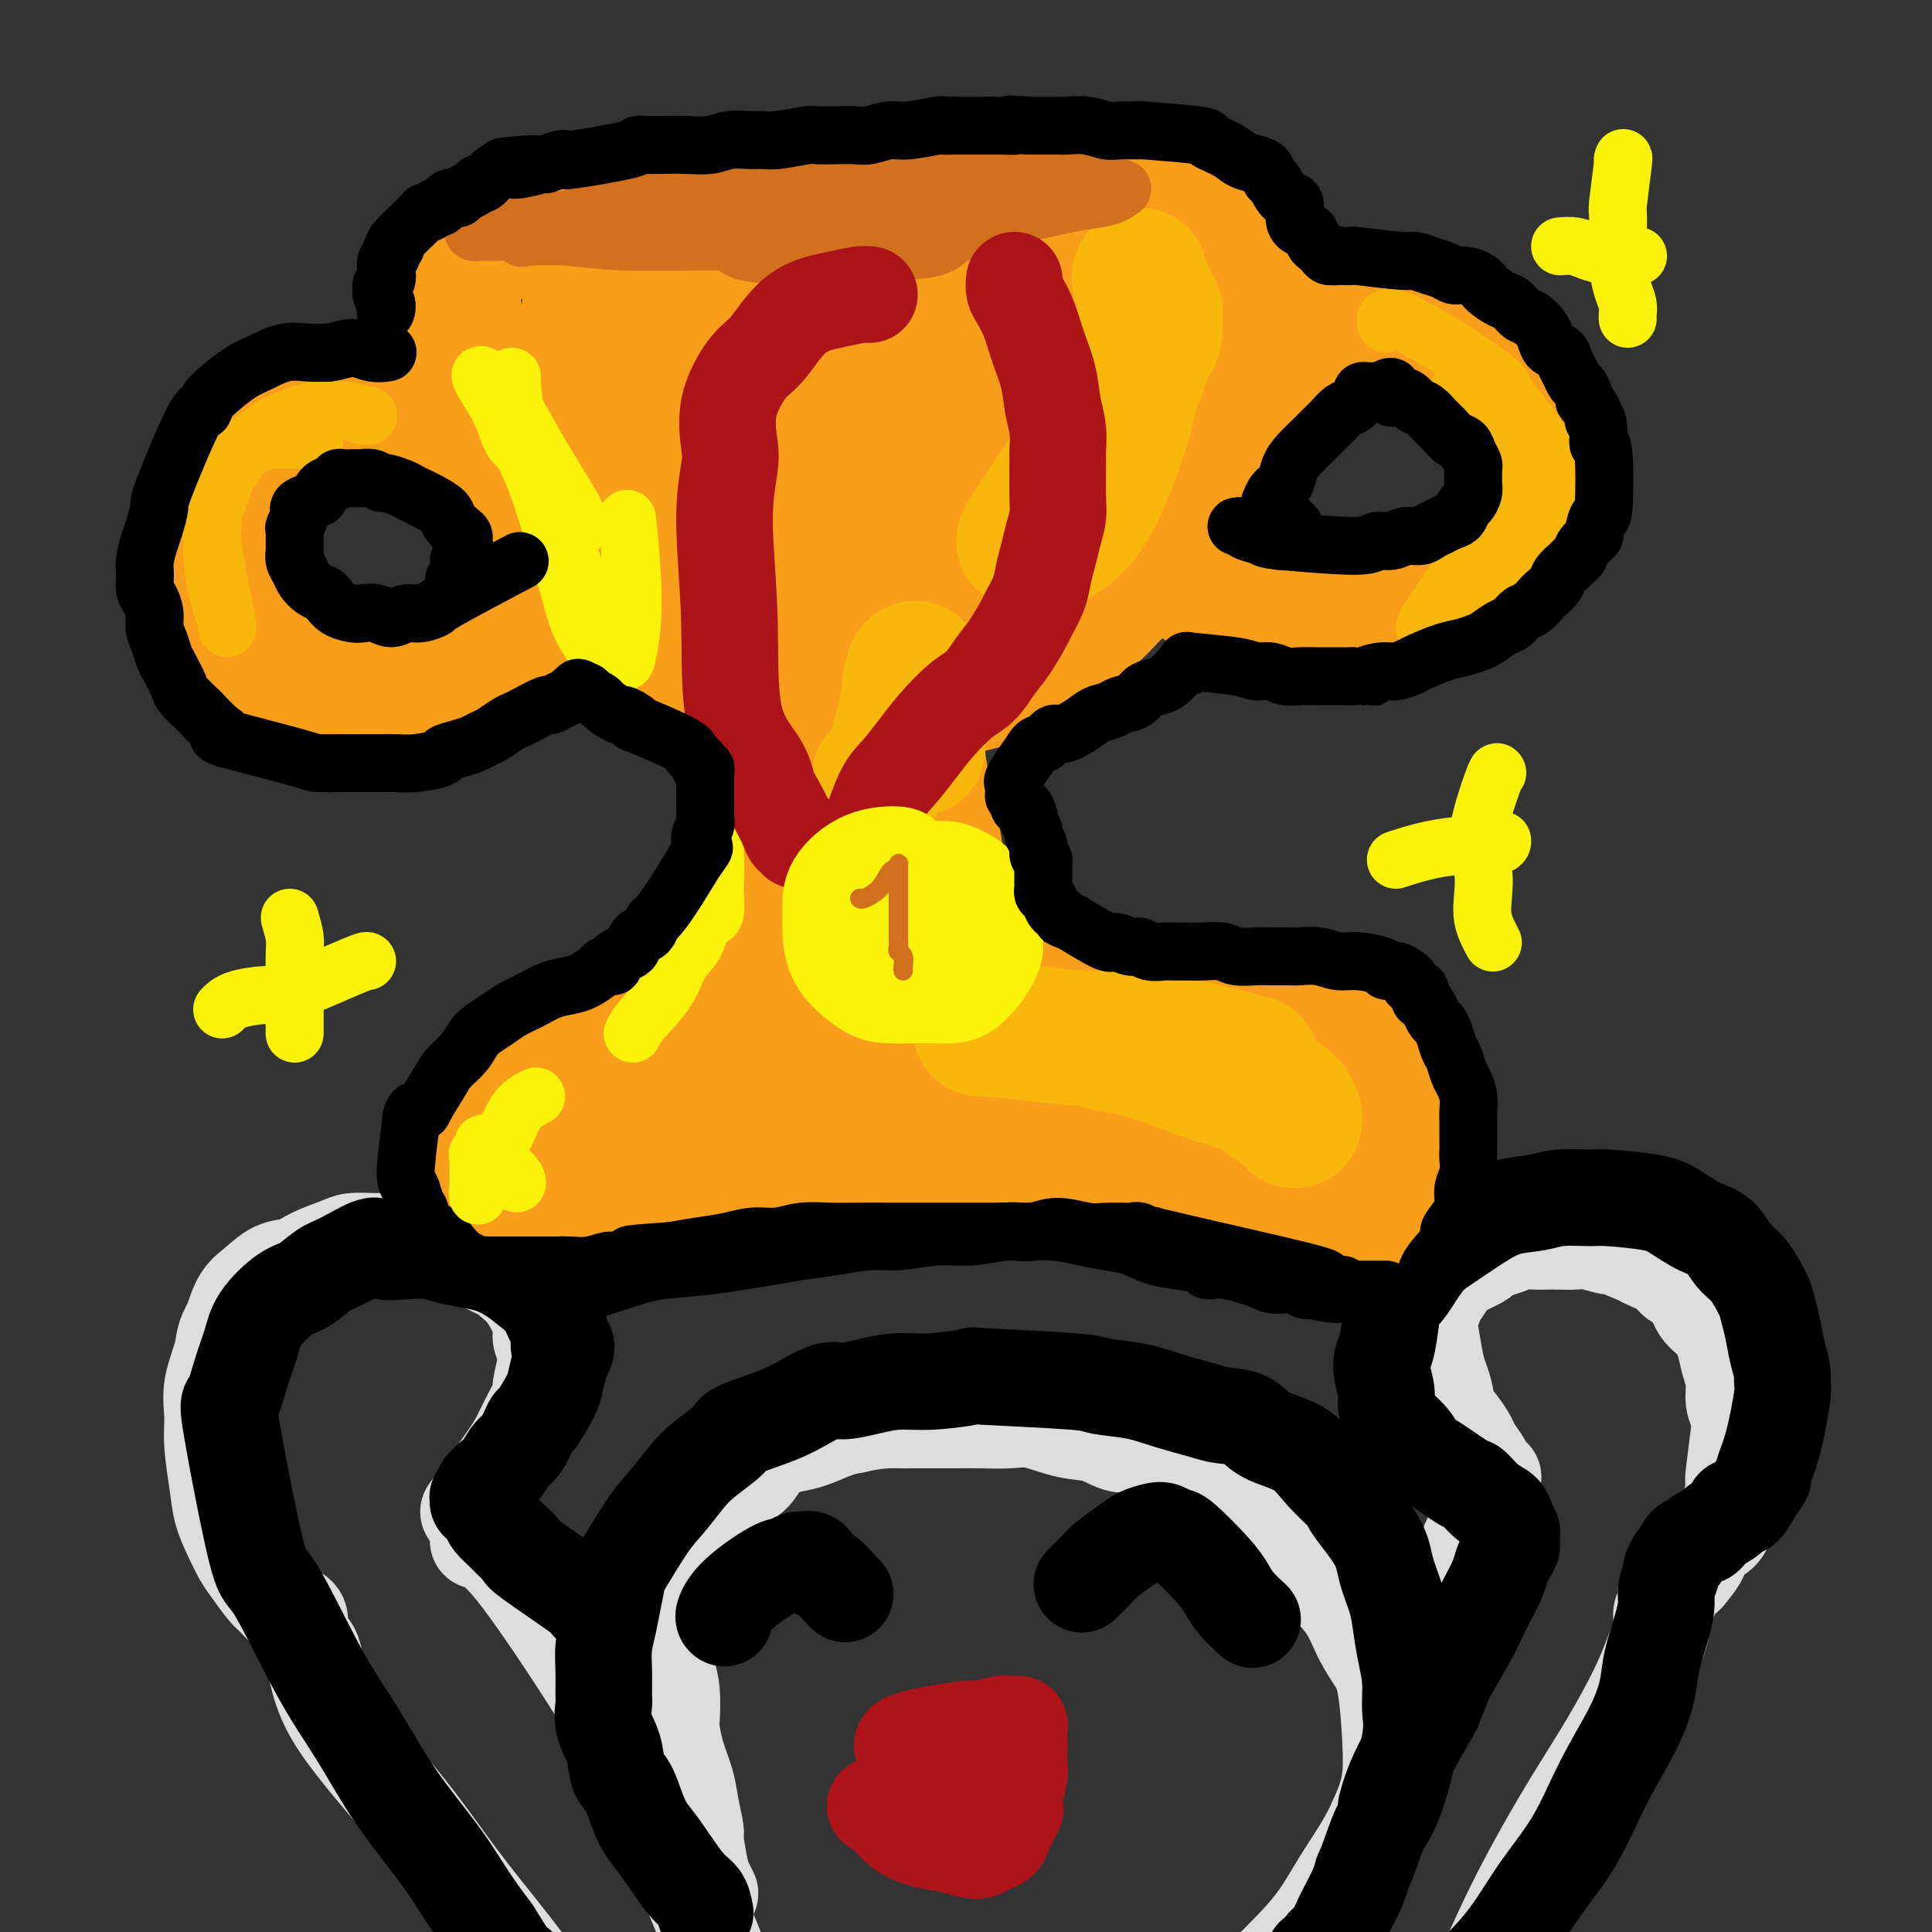 <svg viewBox='0 0 400 400' version='1.1' xmlns='http://www.w3.org/2000/svg' xmlns:xlink='http://www.w3.org/1999/xlink'><rect x="0" y="0" width="400" height="400" fill="#333333" stroke="none"/><g fill='none' stroke='rgb(221,221,221)' stroke-width='20' stroke-linecap='round' stroke-linejoin='round'><path d='M99,319c1.825,0.468 3.649,0.936 9,8c5.351,7.064 14.228,20.723 18,27c3.772,6.277 2.440,5.171 4,9c1.560,3.829 6.010,12.591 9,19c2.990,6.409 4.518,10.463 6,14c1.482,3.537 2.919,6.555 4,10c1.081,3.445 1.805,7.315 2,9c0.195,1.685 -0.140,1.184 0,1c0.140,-0.184 0.754,-0.053 1,0c0.246,0.053 0.123,0.026 0,0'/><path d='M97,313c3.085,-4.173 6.170,-8.346 8,-11c1.830,-2.654 2.404,-3.788 3,-5c0.596,-1.212 1.213,-2.503 2,-4c0.787,-1.497 1.744,-3.202 2,-4c0.256,-0.798 -0.188,-0.689 0,-2c0.188,-1.311 1.010,-4.043 1,-6c-0.010,-1.957 -0.851,-3.140 -1,-4c-0.149,-0.860 0.395,-1.398 0,-3c-0.395,-1.602 -1.727,-4.267 -3,-6c-1.273,-1.733 -2.485,-2.535 -3,-3c-0.515,-0.465 -0.333,-0.594 -1,-1c-0.667,-0.406 -2.183,-1.090 -4,-2c-1.817,-0.910 -3.934,-2.048 -5,-3c-1.066,-0.952 -1.080,-1.720 -3,-2c-1.920,-0.280 -5.747,-0.073 -8,0c-2.253,0.073 -2.931,0.011 -4,0c-1.069,-0.011 -2.529,0.029 -4,0c-1.471,-0.029 -2.952,-0.126 -4,0c-1.048,0.126 -1.663,0.474 -3,1c-1.337,0.526 -3.398,1.231 -5,2c-1.602,0.769 -2.747,1.604 -4,2c-1.253,0.396 -2.614,0.354 -4,1c-1.386,0.646 -2.796,1.982 -4,3c-1.204,1.018 -2.201,1.720 -3,3c-0.799,1.280 -1.399,3.140 -2,5'/><path d='M48,274c-1.723,2.715 -1.530,4.003 -2,6c-0.470,1.997 -1.602,4.704 -2,7c-0.398,2.296 -0.062,4.182 0,6c0.062,1.818 -0.149,3.568 0,6c0.149,2.432 0.658,5.545 1,8c0.342,2.455 0.518,4.251 1,6c0.482,1.749 1.270,3.451 2,5c0.730,1.549 1.403,2.943 2,4c0.597,1.057 1.119,1.775 2,3c0.881,1.225 2.121,2.958 3,4c0.879,1.042 1.398,1.393 2,2c0.602,0.607 1.286,1.469 2,2c0.714,0.531 1.459,0.732 2,1c0.541,0.268 0.879,0.604 1,1c0.121,0.396 0.025,0.852 0,1c-0.025,0.148 0.021,-0.010 0,0c-0.021,0.010 -0.110,0.190 0,1c0.110,0.810 0.419,2.251 1,3c0.581,0.749 1.435,0.805 2,3c0.565,2.195 0.841,6.528 4,12c3.159,5.472 9.203,12.084 14,18c4.797,5.916 8.349,11.138 12,16c3.651,4.862 7.401,9.365 11,14c3.599,4.635 7.046,9.402 10,13c2.954,3.598 5.415,6.028 7,8c1.585,1.972 2.292,3.486 3,5'/><path d='M126,429c9.440,11.845 4.542,4.458 3,2c-1.542,-2.458 0.274,0.012 1,1c0.726,0.988 0.363,0.494 0,0'/><path d='M147,392c-0.342,-0.680 -0.683,-1.360 -1,-2c-0.317,-0.640 -0.609,-1.239 -1,-3c-0.391,-1.761 -0.882,-4.682 -1,-6c-0.118,-1.318 0.136,-1.033 0,-2c-0.136,-0.967 -0.664,-3.186 -1,-5c-0.336,-1.814 -0.481,-3.223 -1,-5c-0.519,-1.777 -1.411,-3.923 -2,-6c-0.589,-2.077 -0.876,-4.087 -1,-5c-0.124,-0.913 -0.086,-0.731 0,-2c0.086,-1.269 0.218,-3.991 0,-6c-0.218,-2.009 -0.787,-3.306 -1,-5c-0.213,-1.694 -0.072,-3.787 0,-5c0.072,-1.213 0.073,-1.548 0,-3c-0.073,-1.452 -0.219,-4.021 0,-6c0.219,-1.979 0.804,-3.369 1,-4c0.196,-0.631 0.004,-0.504 1,-2c0.996,-1.496 3.180,-4.615 4,-6c0.820,-1.385 0.276,-1.036 1,-2c0.724,-0.964 2.718,-3.242 4,-5c1.282,-1.758 1.853,-2.995 3,-4c1.147,-1.005 2.869,-1.779 4,-3c1.131,-1.221 1.670,-2.891 3,-4c1.330,-1.109 3.449,-1.658 5,-2c1.551,-0.342 2.533,-0.477 4,-1c1.467,-0.523 3.419,-1.435 5,-2c1.581,-0.565 2.790,-0.782 4,-1'/><path d='M177,295c4.772,-1.155 7.700,-1.041 9,-1c1.300,0.041 0.970,0.009 3,0c2.030,-0.009 6.418,0.005 9,0c2.582,-0.005 3.358,-0.028 5,0c1.642,0.028 4.150,0.106 6,0c1.850,-0.106 3.043,-0.397 5,0c1.957,0.397 4.677,1.484 7,2c2.323,0.516 4.249,0.463 6,1c1.751,0.537 3.327,1.664 5,2c1.673,0.336 3.444,-0.119 5,0c1.556,0.119 2.898,0.811 5,2c2.102,1.189 4.963,2.877 7,4c2.037,1.123 3.250,1.683 5,3c1.750,1.317 4.039,3.390 5,4c0.961,0.610 0.596,-0.243 2,1c1.404,1.243 4.577,4.582 6,6c1.423,1.418 1.095,0.914 2,2c0.905,1.086 3.044,3.763 5,6c1.956,2.237 3.729,4.035 5,6c1.271,1.965 2.038,4.097 3,6c0.962,1.903 2.117,3.577 3,5c0.883,1.423 1.493,2.593 2,6c0.507,3.407 0.910,9.049 1,13c0.090,3.951 -0.132,6.210 -1,9c-0.868,2.790 -2.382,6.112 -4,9c-1.618,2.888 -3.341,5.341 -5,8c-1.659,2.659 -3.254,5.524 -5,8c-1.746,2.476 -3.642,4.565 -6,7c-2.358,2.435 -5.179,5.218 -8,8'/><path d='M259,412c-3.691,3.554 -5.917,4.938 -8,7c-2.083,2.062 -4.022,4.800 -5,6c-0.978,1.200 -0.994,0.862 -1,1c-0.006,0.138 -0.002,0.754 0,1c0.002,0.246 0.001,0.123 0,0'/><path d='M280,391c-0.098,-0.577 -0.196,-1.154 0,-2c0.196,-0.846 0.686,-1.962 1,-3c0.314,-1.038 0.451,-1.998 1,-3c0.549,-1.002 1.509,-2.044 2,-3c0.491,-0.956 0.513,-1.824 1,-3c0.487,-1.176 1.439,-2.660 2,-4c0.561,-1.340 0.731,-2.535 1,-4c0.269,-1.465 0.638,-3.198 1,-4c0.362,-0.802 0.717,-0.671 1,-2c0.283,-1.329 0.495,-4.118 1,-6c0.505,-1.882 1.305,-2.856 2,-4c0.695,-1.144 1.285,-2.458 2,-4c0.715,-1.542 1.553,-3.313 2,-5c0.447,-1.687 0.501,-3.289 1,-5c0.499,-1.711 1.443,-3.530 2,-5c0.557,-1.470 0.726,-2.592 1,-4c0.274,-1.408 0.651,-3.102 1,-4c0.349,-0.898 0.668,-1.000 1,-2c0.332,-1.000 0.676,-2.898 1,-4c0.324,-1.102 0.626,-1.408 1,-2c0.374,-0.592 0.818,-1.469 1,-2c0.182,-0.531 0.101,-0.717 0,-1c-0.101,-0.283 -0.223,-0.663 0,-1c0.223,-0.337 0.791,-0.629 1,-1c0.209,-0.371 0.060,-0.820 0,-1c-0.060,-0.180 -0.030,-0.090 0,0'/><path d='M307,312c4.177,-12.175 1.119,-3.111 0,0c-1.119,3.111 -0.300,0.270 0,-1c0.300,-1.270 0.080,-0.967 0,-1c-0.080,-0.033 -0.022,-0.400 0,-1c0.022,-0.600 0.006,-1.433 0,-2c-0.006,-0.567 -0.001,-0.869 0,-1c0.001,-0.131 -0.000,-0.091 0,0c0.000,0.091 0.002,0.234 0,0c-0.002,-0.234 -0.007,-0.843 0,-1c0.007,-0.157 0.028,0.139 0,0c-0.028,-0.139 -0.104,-0.712 0,-1c0.104,-0.288 0.389,-0.292 0,-1c-0.389,-0.708 -1.452,-2.122 -2,-3c-0.548,-0.878 -0.581,-1.221 -1,-2c-0.419,-0.779 -1.225,-1.994 -2,-3c-0.775,-1.006 -1.517,-1.804 -2,-3c-0.483,-1.196 -0.705,-2.791 -1,-4c-0.295,-1.209 -0.664,-2.033 -1,-3c-0.336,-0.967 -0.638,-2.078 -1,-4c-0.362,-1.922 -0.784,-4.654 -1,-6c-0.216,-1.346 -0.226,-1.305 0,-2c0.226,-0.695 0.687,-2.126 1,-3c0.313,-0.874 0.476,-1.190 1,-2c0.524,-0.810 1.408,-2.114 2,-3c0.592,-0.886 0.890,-1.354 2,-2c1.110,-0.646 3.031,-1.470 4,-2c0.969,-0.530 0.984,-0.765 1,-1'/><path d='M307,260c2.076,-1.166 3.766,-1.580 5,-2c1.234,-0.420 2.010,-0.844 3,-1c0.990,-0.156 2.192,-0.043 3,0c0.808,0.043 1.223,0.016 2,0c0.777,-0.016 1.916,-0.020 3,0c1.084,0.020 2.112,0.065 3,0c0.888,-0.065 1.635,-0.239 3,0c1.365,0.239 3.346,0.893 4,1c0.654,0.107 -0.020,-0.333 1,0c1.020,0.333 3.733,1.438 5,2c1.267,0.562 1.087,0.580 2,1c0.913,0.420 2.920,1.241 4,2c1.080,0.759 1.235,1.455 2,2c0.765,0.545 2.141,0.939 3,2c0.859,1.061 1.201,2.790 2,4c0.799,1.210 2.056,1.902 3,3c0.944,1.098 1.577,2.601 2,4c0.423,1.399 0.636,2.694 1,4c0.364,1.306 0.878,2.623 1,4c0.122,1.377 -0.150,2.812 0,4c0.150,1.188 0.720,2.128 1,3c0.280,0.872 0.268,1.677 0,4c-0.268,2.323 -0.792,6.162 -1,8c-0.208,1.838 -0.100,1.673 0,2c0.100,0.327 0.192,1.147 0,2c-0.192,0.853 -0.666,1.740 -1,3c-0.334,1.260 -0.526,2.893 -1,4c-0.474,1.107 -1.230,1.689 -2,2c-0.770,0.311 -1.553,0.353 -2,1c-0.447,0.647 -0.556,1.899 -1,3c-0.444,1.101 -1.222,2.050 -2,3'/><path d='M350,325c-1.802,2.592 -1.807,1.073 -2,1c-0.193,-0.073 -0.574,1.300 -1,2c-0.426,0.700 -0.899,0.727 -1,1c-0.101,0.273 0.169,0.790 0,1c-0.169,0.210 -0.776,0.111 -1,0c-0.224,-0.111 -0.064,-0.234 0,0c0.064,0.234 0.033,0.826 0,1c-0.033,0.174 -0.067,-0.069 0,0c0.067,0.069 0.235,0.449 0,1c-0.235,0.551 -0.874,1.271 -1,2c-0.126,0.729 0.262,1.465 0,3c-0.262,1.535 -1.174,3.868 -2,6c-0.826,2.132 -1.568,4.061 -3,7c-1.432,2.939 -3.556,6.887 -6,11c-2.444,4.113 -5.208,8.392 -8,13c-2.792,4.608 -5.612,9.547 -8,14c-2.388,4.453 -4.345,8.422 -6,12c-1.655,3.578 -3.010,6.765 -5,10c-1.990,3.235 -4.616,6.516 -6,9c-1.384,2.484 -1.526,4.169 -5,9c-3.474,4.831 -10.278,12.809 -13,16c-2.722,3.191 -1.361,1.596 0,0'/></g>
<g fill='none' stroke='rgb(173,20,25)' stroke-width='20' stroke-linecap='round' stroke-linejoin='round'><path d='M191,365c-0.867,0.277 -1.733,0.553 -2,2c-0.267,1.447 0.067,4.063 0,5c-0.067,0.937 -0.534,0.193 0,1c0.534,0.807 2.069,3.165 3,4c0.931,0.835 1.257,0.146 2,0c0.743,-0.146 1.902,0.250 3,0c1.098,-0.250 2.133,-1.145 3,-2c0.867,-0.855 1.565,-1.671 2,-2c0.435,-0.329 0.605,-0.172 1,-1c0.395,-0.828 1.014,-2.642 1,-4c-0.014,-1.358 -0.662,-2.259 -1,-3c-0.338,-0.741 -0.367,-1.323 -1,-2c-0.633,-0.677 -1.868,-1.449 -3,-2c-1.132,-0.551 -2.159,-0.880 -3,-1c-0.841,-0.120 -1.496,-0.032 -2,0c-0.504,0.032 -0.858,0.009 -1,0c-0.142,-0.009 -0.071,-0.005 0,0'/><path d='M187,362c-0.338,-0.611 -0.676,-1.221 2,-2c2.676,-0.779 8.367,-1.725 11,-2c2.633,-0.275 2.207,0.123 3,0c0.793,-0.123 2.805,-0.765 4,-1c1.195,-0.235 1.574,-0.061 2,0c0.426,0.061 0.899,0.008 1,0c0.101,-0.008 -0.169,0.027 0,0c0.169,-0.027 0.777,-0.118 1,0c0.223,0.118 0.061,0.443 0,1c-0.061,0.557 -0.020,1.345 0,2c0.020,0.655 0.019,1.178 0,2c-0.019,0.822 -0.056,1.944 0,3c0.056,1.056 0.204,2.048 0,3c-0.204,0.952 -0.761,1.866 -1,3c-0.239,1.134 -0.161,2.489 0,3c0.161,0.511 0.405,0.179 0,1c-0.405,0.821 -1.458,2.795 -2,4c-0.542,1.205 -0.573,1.640 -1,2c-0.427,0.360 -1.250,0.644 -2,1c-0.750,0.356 -1.429,0.784 -2,1c-0.571,0.216 -1.035,0.219 -2,0c-0.965,-0.219 -2.430,-0.661 -4,-1c-1.570,-0.339 -3.246,-0.575 -5,-1c-1.754,-0.425 -3.588,-1.037 -5,-2c-1.412,-0.963 -2.404,-2.275 -3,-3c-0.596,-0.725 -0.798,-0.862 -1,-1'/><path d='M183,375c-3.022,-1.467 -1.578,-1.133 -1,-1c0.578,0.133 0.289,0.067 0,0'/></g>
<g fill='none' stroke='rgb(0,0,0)' stroke-width='20' stroke-linecap='round' stroke-linejoin='round'><path d='M150,335c-0.148,-0.116 -0.295,-0.231 0,-1c0.295,-0.769 1.034,-2.191 3,-4c1.966,-1.809 5.161,-4.003 7,-5c1.839,-0.997 2.324,-0.796 3,-1c0.676,-0.204 1.545,-0.814 2,-1c0.455,-0.186 0.496,0.051 1,0c0.504,-0.051 1.470,-0.392 2,0c0.530,0.392 0.626,1.517 1,2c0.374,0.483 1.028,0.325 2,1c0.972,0.675 2.262,2.182 3,3c0.738,0.818 0.925,0.948 1,1c0.075,0.052 0.037,0.026 0,0'/><path d='M224,328c0.229,-0.236 0.459,-0.473 1,-1c0.541,-0.527 1.395,-1.346 2,-2c0.605,-0.654 0.963,-1.143 2,-2c1.037,-0.857 2.754,-2.082 4,-3c1.246,-0.918 2.021,-1.529 3,-2c0.979,-0.471 2.163,-0.800 3,-1c0.837,-0.200 1.327,-0.269 2,0c0.673,0.269 1.530,0.875 2,1c0.470,0.125 0.554,-0.232 2,1c1.446,1.232 4.255,4.054 6,6c1.745,1.946 2.427,3.016 3,4c0.573,0.984 1.039,1.880 2,3c0.961,1.120 2.417,2.463 3,3c0.583,0.537 0.291,0.269 0,0'/><path d='M146,396c-0.214,-1.114 -0.427,-2.228 -1,-3c-0.573,-0.772 -1.504,-1.201 -3,-3c-1.496,-1.799 -3.557,-4.969 -5,-7c-1.443,-2.031 -2.269,-2.923 -3,-4c-0.731,-1.077 -1.366,-2.338 -2,-4c-0.634,-1.662 -1.266,-3.724 -2,-5c-0.734,-1.276 -1.570,-1.767 -2,-3c-0.430,-1.233 -0.455,-3.207 -1,-5c-0.545,-1.793 -1.611,-3.406 -2,-5c-0.389,-1.594 -0.101,-3.171 0,-4c0.101,-0.829 0.016,-0.912 0,-2c-0.016,-1.088 0.038,-3.182 0,-5c-0.038,-1.818 -0.168,-3.359 0,-5c0.168,-1.641 0.635,-3.380 1,-5c0.365,-1.620 0.628,-3.121 1,-5c0.372,-1.879 0.855,-4.137 1,-5c0.145,-0.863 -0.046,-0.330 1,-2c1.046,-1.670 3.328,-5.543 5,-8c1.672,-2.457 2.732,-3.497 4,-5c1.268,-1.503 2.743,-3.469 4,-5c1.257,-1.531 2.295,-2.626 4,-4c1.705,-1.374 4.075,-3.028 5,-4c0.925,-0.972 0.403,-1.262 2,-2c1.597,-0.738 5.313,-1.925 8,-3c2.687,-1.075 4.343,-2.037 6,-3'/><path d='M167,290c5.166,-2.885 5.580,-2.097 7,-2c1.420,0.097 3.845,-0.497 6,-1c2.155,-0.503 4.038,-0.917 6,-1c1.962,-0.083 4.002,0.163 7,0c2.998,-0.163 6.954,-0.735 8,-1c1.046,-0.265 -0.817,-0.223 3,0c3.817,0.223 13.316,0.627 18,1c4.684,0.373 4.554,0.716 6,1c1.446,0.284 4.467,0.508 7,1c2.533,0.492 4.579,1.251 7,2c2.421,0.749 5.218,1.486 7,2c1.782,0.514 2.550,0.803 4,1c1.450,0.197 3.581,0.302 5,1c1.419,0.698 2.127,1.989 4,3c1.873,1.011 4.912,1.743 7,3c2.088,1.257 3.227,3.041 5,5c1.773,1.959 4.181,4.095 5,5c0.819,0.905 0.051,0.578 1,2c0.949,1.422 3.616,4.591 5,7c1.384,2.409 1.485,4.057 2,6c0.515,1.943 1.444,4.183 2,6c0.556,1.817 0.740,3.213 1,5c0.260,1.787 0.597,3.965 1,6c0.403,2.035 0.873,3.926 1,6c0.127,2.074 -0.087,4.332 0,6c0.087,1.668 0.477,2.746 0,6c-0.477,3.254 -1.821,8.684 -3,12c-1.179,3.316 -2.194,4.519 -3,6c-0.806,1.481 -1.403,3.241 -2,5'/><path d='M284,383c-1.672,4.590 -1.852,4.566 -2,5c-0.148,0.434 -0.263,1.325 -1,3c-0.737,1.675 -2.096,4.133 -3,6c-0.904,1.867 -1.353,3.141 -2,4c-0.647,0.859 -1.493,1.302 -2,2c-0.507,0.698 -0.675,1.649 -1,2c-0.325,0.351 -0.807,0.100 -1,0c-0.193,-0.100 -0.096,-0.050 0,0'/><path d='M287,374c0.603,-2.156 1.205,-4.313 3,-8c1.795,-3.687 4.782,-8.906 6,-11c1.218,-2.094 0.668,-1.063 1,-2c0.332,-0.937 1.545,-3.842 2,-5c0.455,-1.158 0.153,-0.568 1,-2c0.847,-1.432 2.843,-4.887 4,-7c1.157,-2.113 1.476,-2.884 2,-4c0.524,-1.116 1.255,-2.578 2,-4c0.745,-1.422 1.506,-2.805 2,-4c0.494,-1.195 0.722,-2.203 1,-3c0.278,-0.797 0.607,-1.382 1,-2c0.393,-0.618 0.850,-1.268 1,-2c0.150,-0.732 -0.007,-1.546 0,-2c0.007,-0.454 0.177,-0.550 0,-1c-0.177,-0.450 -0.701,-1.255 -1,-2c-0.299,-0.745 -0.373,-1.429 -1,-2c-0.627,-0.571 -1.806,-1.030 -3,-2c-1.194,-0.970 -2.402,-2.451 -3,-3c-0.598,-0.549 -0.588,-0.167 -2,-1c-1.412,-0.833 -4.248,-2.880 -6,-4c-1.752,-1.120 -2.421,-1.311 -3,-2c-0.579,-0.689 -1.068,-1.876 -2,-3c-0.932,-1.124 -2.307,-2.184 -3,-3c-0.693,-0.816 -0.705,-1.388 -1,-2c-0.295,-0.612 -0.875,-1.263 -1,-2c-0.125,-0.737 0.204,-1.558 0,-3c-0.204,-1.442 -0.939,-3.504 -1,-5c-0.061,-1.496 0.554,-2.428 1,-4c0.446,-1.572 0.723,-3.786 1,-6'/><path d='M288,273c0.153,-4.349 1.036,-4.221 2,-5c0.964,-0.779 2.009,-2.464 3,-4c0.991,-1.536 1.927,-2.922 3,-4c1.073,-1.078 2.283,-1.848 4,-3c1.717,-1.152 3.941,-2.687 6,-4c2.059,-1.313 3.952,-2.405 6,-3c2.048,-0.595 4.249,-0.693 6,-1c1.751,-0.307 3.051,-0.824 5,-1c1.949,-0.176 4.548,-0.013 6,0c1.452,0.013 1.757,-0.126 4,0c2.243,0.126 6.424,0.516 9,1c2.576,0.484 3.546,1.061 5,2c1.454,0.939 3.391,2.240 5,3c1.609,0.760 2.889,0.979 4,2c1.111,1.021 2.052,2.845 3,4c0.948,1.155 1.903,1.642 3,3c1.097,1.358 2.336,3.589 3,5c0.664,1.411 0.752,2.003 1,3c0.248,0.997 0.656,2.399 1,4c0.344,1.601 0.623,3.399 1,5c0.377,1.601 0.853,3.004 1,4c0.147,0.996 -0.036,1.585 0,2c0.036,0.415 0.291,0.655 0,3c-0.291,2.345 -1.128,6.793 -2,10c-0.872,3.207 -1.781,5.171 -2,6c-0.219,0.829 0.251,0.521 0,1c-0.251,0.479 -1.221,1.744 -2,3c-0.779,1.256 -1.365,2.502 -2,3c-0.635,0.498 -1.317,0.249 -2,0'/><path d='M359,312c-1.001,1.448 -0.505,1.568 -1,2c-0.495,0.432 -1.982,1.175 -3,2c-1.018,0.825 -1.568,1.731 -2,2c-0.432,0.269 -0.745,-0.098 -1,0c-0.255,0.098 -0.451,0.660 -1,1c-0.549,0.340 -1.453,0.456 -2,1c-0.547,0.544 -0.739,1.514 -1,2c-0.261,0.486 -0.591,0.488 -1,1c-0.409,0.512 -0.896,1.534 -1,2c-0.104,0.466 0.175,0.378 0,1c-0.175,0.622 -0.805,1.955 -1,3c-0.195,1.045 0.047,1.800 0,3c-0.047,1.200 -0.381,2.843 -1,5c-0.619,2.157 -1.524,4.828 -2,7c-0.476,2.172 -0.524,3.845 -1,6c-0.476,2.155 -1.381,4.794 -3,8c-1.619,3.206 -3.952,6.981 -6,11c-2.048,4.019 -3.810,8.282 -6,12c-2.190,3.718 -4.806,6.891 -7,10c-2.194,3.109 -3.965,6.154 -6,9c-2.035,2.846 -4.335,5.495 -7,8c-2.665,2.505 -5.694,4.867 -8,7c-2.306,2.133 -3.890,4.036 -5,5c-1.110,0.964 -1.746,0.990 -2,1c-0.254,0.010 -0.127,0.005 0,0'/><path d='M122,332c0.239,-0.100 0.479,-0.201 -2,-2c-2.479,-1.799 -7.676,-5.297 -10,-7c-2.324,-1.703 -1.774,-1.610 -2,-2c-0.226,-0.390 -1.226,-1.261 -2,-2c-0.774,-0.739 -1.322,-1.346 -2,-2c-0.678,-0.654 -1.488,-1.356 -2,-2c-0.512,-0.644 -0.727,-1.229 -1,-2c-0.273,-0.771 -0.605,-1.726 -1,-2c-0.395,-0.274 -0.854,0.135 -1,0c-0.146,-0.135 0.019,-0.813 0,-1c-0.019,-0.187 -0.224,0.117 0,0c0.224,-0.117 0.875,-0.655 1,-1c0.125,-0.345 -0.276,-0.499 0,-1c0.276,-0.501 1.230,-1.351 2,-2c0.770,-0.649 1.356,-1.098 2,-2c0.644,-0.902 1.346,-2.258 2,-3c0.654,-0.742 1.260,-0.869 2,-2c0.740,-1.131 1.613,-3.267 2,-4c0.387,-0.733 0.289,-0.062 1,-1c0.711,-0.938 2.230,-3.483 3,-5c0.770,-1.517 0.791,-2.005 1,-3c0.209,-0.995 0.604,-2.498 1,-4'/><path d='M116,282c2.465,-5.002 0.628,-3.005 0,-3c-0.628,0.005 -0.047,-1.980 0,-3c0.047,-1.020 -0.441,-1.075 -1,-2c-0.559,-0.925 -1.190,-2.720 -2,-4c-0.810,-1.280 -1.798,-2.044 -3,-3c-1.202,-0.956 -2.617,-2.102 -4,-3c-1.383,-0.898 -2.735,-1.548 -4,-2c-1.265,-0.452 -2.445,-0.708 -4,-1c-1.555,-0.292 -3.487,-0.621 -5,-1c-1.513,-0.379 -2.607,-0.810 -4,-1c-1.393,-0.190 -3.085,-0.141 -5,0c-1.915,0.141 -4.052,0.374 -5,0c-0.948,-0.374 -0.705,-1.354 -2,-1c-1.295,0.354 -4.126,2.043 -6,3c-1.874,0.957 -2.792,1.181 -4,2c-1.208,0.819 -2.708,2.232 -4,3c-1.292,0.768 -2.377,0.890 -4,2c-1.623,1.110 -3.784,3.206 -5,5c-1.216,1.794 -1.486,3.285 -2,5c-0.514,1.715 -1.272,3.654 -2,6c-0.728,2.346 -1.425,5.099 -2,6c-0.575,0.901 -1.027,-0.050 0,6c1.027,6.050 3.534,19.103 5,25c1.466,5.897 1.893,4.640 4,8c2.107,3.360 5.896,11.338 9,17c3.104,5.662 5.522,9.009 8,13c2.478,3.991 5.015,8.626 8,13c2.985,4.374 6.419,8.485 9,12c2.581,3.515 4.309,6.433 6,9c1.691,2.567 3.346,4.784 5,7'/><path d='M102,400c8.442,13.507 5.046,7.775 5,7c-0.046,-0.775 3.257,3.407 5,6c1.743,2.593 1.927,3.598 2,4c0.073,0.402 0.037,0.201 0,0'/></g>
<g fill='none' stroke='rgb(249,158,27)' stroke-width='28' stroke-linecap='round' stroke-linejoin='round'><path d='M109,245c-0.210,0.322 -0.420,0.643 1,0c1.420,-0.643 4.471,-2.251 9,-4c4.529,-1.749 10.538,-3.639 16,-5c5.462,-1.361 10.377,-2.192 15,-3c4.623,-0.808 8.952,-1.593 11,-2c2.048,-0.407 1.813,-0.434 6,-1c4.187,-0.566 12.795,-1.669 18,-2c5.205,-0.331 7.006,0.110 10,0c2.994,-0.110 7.182,-0.772 11,-1c3.818,-0.228 7.265,-0.021 11,0c3.735,0.021 7.757,-0.145 12,0c4.243,0.145 8.706,0.602 12,1c3.294,0.398 5.417,0.736 8,1c2.583,0.264 5.624,0.453 8,1c2.376,0.547 4.085,1.453 6,2c1.915,0.547 4.034,0.735 6,1c1.966,0.265 3.778,0.607 5,1c1.222,0.393 1.854,0.837 2,1c0.146,0.163 -0.196,0.043 0,0c0.196,-0.043 0.928,-0.011 1,0c0.072,0.011 -0.518,-0.001 -1,0c-0.482,0.001 -0.857,0.015 -2,0c-1.143,-0.015 -3.053,-0.060 -6,0c-2.947,0.060 -6.931,0.226 -12,0c-5.069,-0.226 -11.225,-0.844 -14,-1c-2.775,-0.156 -2.170,0.150 -7,0c-4.830,-0.150 -15.094,-0.757 -22,-1c-6.906,-0.243 -10.453,-0.121 -14,0'/><path d='M199,233c-14.137,-0.361 -10.481,-0.262 -12,0c-1.519,0.262 -8.215,0.689 -11,1c-2.785,0.311 -1.661,0.506 -5,1c-3.339,0.494 -11.141,1.287 -16,2c-4.859,0.713 -6.775,1.346 -9,2c-2.225,0.654 -4.758,1.328 -7,2c-2.242,0.672 -4.194,1.343 -6,2c-1.806,0.657 -3.467,1.301 -5,2c-1.533,0.699 -2.940,1.453 -4,2c-1.060,0.547 -1.774,0.887 -2,1c-0.226,0.113 0.035,0.000 0,0c-0.035,-0.000 -0.367,0.112 0,0c0.367,-0.112 1.433,-0.447 4,-1c2.567,-0.553 6.634,-1.325 11,-2c4.366,-0.675 9.031,-1.253 11,-2c1.969,-0.747 1.243,-1.664 12,-3c10.757,-1.336 32.996,-3.091 44,-4c11.004,-0.909 10.772,-0.973 14,-1c3.228,-0.027 9.917,-0.018 13,0c3.083,0.018 2.561,0.043 5,0c2.439,-0.043 7.840,-0.155 12,0c4.160,0.155 7.080,0.578 10,1'/><path d='M258,236c9.690,-0.000 6.915,-0.000 7,0c0.085,0.000 3.031,0.000 5,0c1.969,-0.000 2.962,-0.000 4,0c1.038,0.000 2.120,0.001 3,0c0.880,-0.001 1.556,-0.003 2,0c0.444,0.003 0.655,0.010 1,0c0.345,-0.010 0.824,-0.037 1,0c0.176,0.037 0.049,0.140 0,0c-0.049,-0.140 -0.019,-0.521 0,-1c0.019,-0.479 0.026,-1.055 0,-2c-0.026,-0.945 -0.087,-2.258 0,-3c0.087,-0.742 0.322,-0.913 0,-2c-0.322,-1.087 -1.200,-3.090 -2,-5c-0.800,-1.910 -1.521,-3.727 -2,-5c-0.479,-1.273 -0.717,-2.001 -1,-3c-0.283,-0.999 -0.611,-2.268 -1,-3c-0.389,-0.732 -0.839,-0.928 -1,-1c-0.161,-0.072 -0.034,-0.019 0,0c0.034,0.019 -0.027,0.006 0,0c0.027,-0.006 0.142,-0.005 0,0c-0.142,0.005 -0.541,0.015 -1,0c-0.459,-0.015 -0.979,-0.056 -2,0c-1.021,0.056 -2.544,0.207 -5,0c-2.456,-0.207 -5.845,-0.774 -9,-1c-3.155,-0.226 -6.078,-0.113 -9,0'/><path d='M248,210c-5.644,-0.536 -6.253,-0.876 -9,-1c-2.747,-0.124 -7.631,-0.030 -12,0c-4.369,0.030 -8.222,-0.002 -12,0c-3.778,0.002 -7.481,0.039 -11,0c-3.519,-0.039 -6.854,-0.155 -10,0c-3.146,0.155 -6.103,0.580 -9,1c-2.897,0.420 -5.736,0.834 -9,1c-3.264,0.166 -6.955,0.085 -10,0c-3.045,-0.085 -5.443,-0.174 -8,0c-2.557,0.174 -5.271,0.610 -8,1c-2.729,0.390 -5.473,0.734 -8,1c-2.527,0.266 -4.838,0.452 -7,1c-2.162,0.548 -4.174,1.456 -6,2c-1.826,0.544 -3.467,0.723 -5,1c-1.533,0.277 -2.958,0.653 -4,1c-1.042,0.347 -1.702,0.664 -2,1c-0.298,0.336 -0.234,0.692 -1,1c-0.766,0.308 -2.361,0.568 -3,1c-0.639,0.432 -0.321,1.037 -2,3c-1.679,1.963 -5.354,5.285 -7,7c-1.646,1.715 -1.264,1.822 -1,2c0.264,0.178 0.411,0.426 0,1c-0.411,0.574 -1.378,1.475 -2,2c-0.622,0.525 -0.899,0.674 -1,1c-0.101,0.326 -0.027,0.830 0,1c0.027,0.170 0.007,0.007 0,0c-0.007,-0.007 -0.002,0.141 0,0c0.002,-0.141 0.001,-0.570 0,-1'/><path d='M101,237c-1.485,2.332 1.302,0.160 5,-2c3.698,-2.160 8.306,-4.310 12,-6c3.694,-1.690 6.473,-2.922 10,-4c3.527,-1.078 7.801,-2.002 12,-3c4.199,-0.998 8.323,-2.069 13,-3c4.677,-0.931 9.905,-1.722 15,-2c5.095,-0.278 10.055,-0.042 15,0c4.945,0.042 9.873,-0.109 15,0c5.127,0.109 10.452,0.478 15,1c4.548,0.522 8.318,1.197 12,2c3.682,0.803 7.274,1.736 10,2c2.726,0.264 4.586,-0.139 6,0c1.414,0.139 2.383,0.822 3,1c0.617,0.178 0.884,-0.148 2,0c1.116,0.148 3.083,0.772 4,1c0.917,0.228 0.785,0.061 1,0c0.215,-0.061 0.776,-0.018 1,0c0.224,0.018 0.112,0.009 0,0'/><path d='M160,209c0.027,-1.020 0.053,-2.041 0,-3c-0.053,-0.959 -0.186,-1.857 0,-5c0.186,-3.143 0.691,-8.529 1,-12c0.309,-3.471 0.422,-5.025 1,-9c0.578,-3.975 1.622,-10.371 2,-15c0.378,-4.629 0.089,-7.490 0,-11c-0.089,-3.510 0.022,-7.670 0,-9c-0.022,-1.330 -0.176,0.168 0,-3c0.176,-3.168 0.683,-11.003 1,-14c0.317,-2.997 0.443,-1.157 1,0c0.557,1.157 1.545,1.630 2,2c0.455,0.370 0.377,0.635 2,5c1.623,4.365 4.949,12.829 8,24c3.051,11.171 5.829,25.049 7,31c1.171,5.951 0.735,3.977 1,5c0.265,1.023 1.232,5.045 2,8c0.768,2.955 1.336,4.845 2,6c0.664,1.155 1.422,1.576 2,2c0.578,0.424 0.976,0.853 1,1c0.024,0.147 -0.325,0.014 0,-1c0.325,-1.014 1.324,-2.910 2,-5c0.676,-2.090 1.029,-4.375 1,-8c-0.029,-3.625 -0.441,-8.590 -1,-13c-0.559,-4.410 -1.266,-8.264 -2,-12c-0.734,-3.736 -1.495,-7.353 -2,-10c-0.505,-2.647 -0.752,-4.323 -1,-6'/><path d='M190,157c-1.502,-9.198 -2.258,-11.694 -3,-14c-0.742,-2.306 -1.470,-4.422 -2,-6c-0.530,-1.578 -0.861,-2.617 -1,-3c-0.139,-0.383 -0.087,-0.109 0,0c0.087,0.109 0.207,0.053 0,0c-0.207,-0.053 -0.742,-0.103 0,2c0.742,2.103 2.760,6.358 4,12c1.240,5.642 1.701,12.669 2,18c0.299,5.331 0.435,8.964 0,13c-0.435,4.036 -1.441,8.475 -2,12c-0.559,3.525 -0.671,6.134 -1,8c-0.329,1.866 -0.874,2.987 -1,4c-0.126,1.013 0.167,1.918 0,2c-0.167,0.082 -0.793,-0.660 -1,-1c-0.207,-0.340 0.006,-0.280 0,-2c-0.006,-1.720 -0.230,-5.221 -1,-9c-0.770,-3.779 -2.085,-7.836 -3,-12c-0.915,-4.164 -1.429,-8.436 -2,-12c-0.571,-3.564 -1.201,-6.422 -2,-9c-0.799,-2.578 -1.769,-4.877 -2,-7c-0.231,-2.123 0.278,-4.071 0,-6c-0.278,-1.929 -1.342,-3.840 -2,-5c-0.658,-1.160 -0.908,-1.569 -1,-2c-0.092,-0.431 -0.025,-0.885 0,-1c0.025,-0.115 0.007,0.110 0,0c-0.007,-0.110 -0.004,-0.555 0,-1'/><path d='M172,138c-1.957,-9.994 0.150,-2.480 1,0c0.850,2.480 0.444,-0.075 0,-1c-0.444,-0.925 -0.926,-0.221 -1,0c-0.074,0.221 0.258,-0.043 0,0c-0.258,0.043 -1.107,0.392 -2,1c-0.893,0.608 -1.830,1.473 -3,2c-1.170,0.527 -2.572,0.715 -4,1c-1.428,0.285 -2.883,0.666 -4,1c-1.117,0.334 -1.897,0.622 -3,1c-1.103,0.378 -2.527,0.845 -4,1c-1.473,0.155 -2.993,-0.001 -4,0c-1.007,0.001 -1.502,0.158 -2,0c-0.498,-0.158 -0.999,-0.631 -2,-1c-1.001,-0.369 -2.502,-0.634 -4,-1c-1.498,-0.366 -2.991,-0.833 -4,-1c-1.009,-0.167 -1.532,-0.035 -4,-2c-2.468,-1.965 -6.882,-6.026 -9,-8c-2.118,-1.974 -1.942,-1.859 -3,-3c-1.058,-1.141 -3.351,-3.538 -5,-6c-1.649,-2.462 -2.654,-4.989 -4,-7c-1.346,-2.011 -3.033,-3.506 -4,-5c-0.967,-1.494 -1.215,-2.985 -2,-5c-0.785,-2.015 -2.108,-4.552 -3,-7c-0.892,-2.448 -1.352,-4.808 -2,-7c-0.648,-2.192 -1.483,-4.216 -2,-6c-0.517,-1.784 -0.716,-3.326 -1,-5c-0.284,-1.674 -0.653,-3.478 -1,-5c-0.347,-1.522 -0.674,-2.761 -1,-4'/><path d='M95,71c-2.099,-6.528 -1.347,-3.349 -1,-3c0.347,0.349 0.289,-2.134 0,-4c-0.289,-1.866 -0.810,-3.117 -1,-4c-0.190,-0.883 -0.051,-1.399 0,-2c0.051,-0.601 0.012,-1.288 0,-2c-0.012,-0.712 0.002,-1.448 0,-2c-0.002,-0.552 -0.018,-0.921 0,-1c0.018,-0.079 0.072,0.131 0,0c-0.072,-0.131 -0.270,-0.602 0,-1c0.270,-0.398 1.006,-0.722 2,-1c0.994,-0.278 2.245,-0.509 4,-1c1.755,-0.491 4.013,-1.240 7,-2c2.987,-0.760 6.704,-1.531 10,-2c3.296,-0.469 6.173,-0.637 10,-1c3.827,-0.363 8.606,-0.919 11,-1c2.394,-0.081 2.404,0.315 6,0c3.596,-0.315 10.779,-1.341 16,-2c5.221,-0.659 8.480,-0.951 12,-1c3.520,-0.049 7.302,0.145 11,0c3.698,-0.145 7.314,-0.627 11,-1c3.686,-0.373 7.444,-0.636 10,-1c2.556,-0.364 3.910,-0.829 9,-1c5.090,-0.171 13.914,-0.047 18,0c4.086,0.047 3.433,0.016 4,0c0.567,-0.016 2.354,-0.018 3,0c0.646,0.018 0.153,0.056 1,0c0.847,-0.056 3.036,-0.207 4,0c0.964,0.207 0.704,0.774 1,1c0.296,0.226 1.148,0.113 2,0'/><path d='M245,39c5.285,0.103 1.997,-0.139 1,0c-0.997,0.139 0.296,0.658 1,1c0.704,0.342 0.818,0.505 1,1c0.182,0.495 0.431,1.321 1,2c0.569,0.679 1.459,1.211 2,2c0.541,0.789 0.734,1.836 1,3c0.266,1.164 0.606,2.445 1,4c0.394,1.555 0.842,3.385 1,5c0.158,1.615 0.027,3.014 0,5c-0.027,1.986 0.051,4.557 0,7c-0.051,2.443 -0.232,4.757 -1,7c-0.768,2.243 -2.125,4.416 -3,7c-0.875,2.584 -1.268,5.580 -2,8c-0.732,2.420 -1.801,4.263 -3,7c-1.199,2.737 -2.527,6.366 -3,8c-0.473,1.634 -0.090,1.272 -1,3c-0.910,1.728 -3.111,5.547 -5,8c-1.889,2.453 -3.466,3.540 -5,5c-1.534,1.460 -3.027,3.293 -5,5c-1.973,1.707 -4.428,3.287 -7,5c-2.572,1.713 -5.262,3.557 -7,5c-1.738,1.443 -2.526,2.483 -8,4c-5.474,1.517 -15.635,3.509 -20,4c-4.365,0.491 -2.934,-0.520 -4,-1c-1.066,-0.480 -4.630,-0.431 -8,-1c-3.370,-0.569 -6.547,-1.758 -10,-3c-3.453,-1.242 -7.183,-2.539 -10,-4c-2.817,-1.461 -4.720,-3.086 -7,-5c-2.280,-1.914 -4.937,-4.118 -7,-6c-2.063,-1.882 -3.531,-3.441 -5,-5'/><path d='M133,120c-3.874,-3.606 -4.060,-4.620 -5,-6c-0.940,-1.380 -2.634,-3.124 -4,-5c-1.366,-1.876 -2.402,-3.883 -3,-6c-0.598,-2.117 -0.756,-4.342 -1,-6c-0.244,-1.658 -0.574,-2.748 0,-4c0.574,-1.252 2.052,-2.667 4,-4c1.948,-1.333 4.367,-2.584 8,-4c3.633,-1.416 8.479,-2.996 13,-4c4.521,-1.004 8.718,-1.431 14,-2c5.282,-0.569 11.649,-1.281 17,-2c5.351,-0.719 9.687,-1.447 14,-2c4.313,-0.553 8.604,-0.933 12,-1c3.396,-0.067 5.897,0.178 9,0c3.103,-0.178 6.809,-0.779 10,-1c3.191,-0.221 5.867,-0.060 8,0c2.133,0.060 3.721,0.020 5,0c1.279,-0.020 2.248,-0.020 3,0c0.752,0.020 1.288,0.060 1,0c-0.288,-0.060 -1.401,-0.219 -1,0c0.401,0.219 2.317,0.815 -8,0c-10.317,-0.815 -32.866,-3.041 -42,-4c-9.134,-0.959 -4.854,-0.649 -6,-1c-1.146,-0.351 -7.719,-1.362 -13,-2c-5.281,-0.638 -9.271,-0.903 -13,-1c-3.729,-0.097 -7.196,-0.026 -10,0c-2.804,0.026 -4.944,0.007 -7,0c-2.056,-0.007 -4.028,-0.004 -6,0'/><path d='M132,65c-17.239,-1.048 -7.838,0.331 -5,1c2.838,0.669 -0.889,0.627 -3,1c-2.111,0.373 -2.608,1.163 -3,2c-0.392,0.837 -0.681,1.723 -1,2c-0.319,0.277 -0.669,-0.055 0,1c0.669,1.055 2.358,3.497 6,5c3.642,1.503 9.236,2.067 16,3c6.764,0.933 14.699,2.236 22,3c7.301,0.764 13.968,0.990 20,1c6.032,0.010 11.431,-0.194 16,0c4.569,0.194 8.310,0.788 11,1c2.690,0.212 4.328,0.044 6,0c1.672,-0.044 3.376,0.036 4,0c0.624,-0.036 0.168,-0.187 0,0c-0.168,0.187 -0.047,0.713 0,1c0.047,0.287 0.020,0.336 -1,1c-1.020,0.664 -3.032,1.945 -6,3c-2.968,1.055 -6.893,1.885 -11,3c-4.107,1.115 -8.395,2.516 -13,4c-4.605,1.484 -9.525,3.053 -13,4c-3.475,0.947 -5.505,1.273 -12,4c-6.495,2.727 -17.455,7.855 -22,10c-4.545,2.145 -2.676,1.308 -2,1c0.676,-0.308 0.161,-0.085 0,0c-0.161,0.085 0.034,0.034 1,0c0.966,-0.034 2.702,-0.050 5,0c2.298,0.050 5.157,0.167 9,0c3.843,-0.167 8.669,-0.619 12,-1c3.331,-0.381 5.165,-0.690 7,-1'/><path d='M175,114c8.223,-0.673 12.780,-1.854 17,-3c4.220,-1.146 8.103,-2.256 11,-3c2.897,-0.744 4.807,-1.123 7,-2c2.193,-0.877 4.669,-2.251 6,-3c1.331,-0.749 1.517,-0.872 3,-2c1.483,-1.128 4.264,-3.261 6,-5c1.736,-1.739 2.426,-3.083 3,-4c0.574,-0.917 1.033,-1.409 1,-2c-0.033,-0.591 -0.557,-1.283 -1,-2c-0.443,-0.717 -0.805,-1.458 -2,-2c-1.195,-0.542 -3.225,-0.885 -5,-1c-1.775,-0.115 -3.296,-0.004 -7,0c-3.704,0.004 -9.590,-0.101 -15,0c-5.410,0.101 -10.345,0.409 -16,1c-5.655,0.591 -12.031,1.466 -17,2c-4.969,0.534 -8.532,0.728 -12,1c-3.468,0.272 -6.841,0.624 -9,1c-2.159,0.376 -3.103,0.777 -4,1c-0.897,0.223 -1.747,0.267 -2,0c-0.253,-0.267 0.090,-0.844 0,-1c-0.090,-0.156 -0.612,0.110 -1,0c-0.388,-0.110 -0.642,-0.595 -1,-1c-0.358,-0.405 -0.821,-0.729 0,-2c0.821,-1.271 2.927,-3.490 5,-5c2.073,-1.510 4.113,-2.311 7,-4c2.887,-1.689 6.619,-4.267 9,-6c2.381,-1.733 3.410,-2.620 11,-5c7.590,-2.380 21.740,-6.251 29,-8c7.260,-1.749 7.630,-1.374 8,-1'/><path d='M206,58c7.183,-1.374 6.639,-0.309 7,0c0.361,0.309 1.627,-0.139 3,0c1.373,0.139 2.852,0.865 4,2c1.148,1.135 1.964,2.678 3,4c1.036,1.322 2.293,2.423 3,4c0.707,1.577 0.863,3.629 1,5c0.137,1.371 0.254,2.060 0,3c-0.254,0.940 -0.879,2.133 -2,4c-1.121,1.867 -2.737,4.410 -5,7c-2.263,2.590 -5.174,5.228 -8,8c-2.826,2.772 -5.568,5.680 -9,8c-3.432,2.320 -7.553,4.054 -11,6c-3.447,1.946 -6.220,4.105 -9,6c-2.780,1.895 -5.566,3.526 -8,5c-2.434,1.474 -4.515,2.792 -6,4c-1.485,1.208 -2.374,2.306 -3,3c-0.626,0.694 -0.991,0.984 -1,1c-0.009,0.016 0.337,-0.243 0,0c-0.337,0.243 -1.358,0.988 0,0c1.358,-0.988 5.093,-3.708 7,-5c1.907,-1.292 1.985,-1.155 8,-6c6.015,-4.845 17.965,-14.671 23,-19c5.035,-4.329 3.154,-3.160 3,-3c-0.154,0.160 1.420,-0.688 2,-1c0.580,-0.312 0.166,-0.089 0,0c-0.166,0.089 -0.083,0.045 0,0'/><path d='M233,60c-3.331,12.075 -6.662,24.150 -9,30c-2.338,5.850 -3.682,5.474 -5,7c-1.318,1.526 -2.611,4.954 -4,7c-1.389,2.046 -2.874,2.711 -4,4c-1.126,1.289 -1.892,3.203 -3,5c-1.108,1.797 -2.559,3.476 -4,5c-1.441,1.524 -2.873,2.892 -4,4c-1.127,1.108 -1.948,1.957 -3,3c-1.052,1.043 -2.336,2.279 -3,3c-0.664,0.721 -0.710,0.926 -1,1c-0.290,0.074 -0.824,0.016 -1,0c-0.176,-0.016 0.005,0.010 0,0c-0.005,-0.010 -0.197,-0.054 0,0c0.197,0.054 0.784,0.207 1,0c0.216,-0.207 0.062,-0.773 0,-1c-0.062,-0.227 -0.031,-0.113 0,0'/><path d='M261,82c2.361,-4.982 4.721,-9.965 6,-12c1.279,-2.035 1.475,-1.123 2,-1c0.525,0.123 1.378,-0.541 2,-1c0.622,-0.459 1.013,-0.711 2,-1c0.987,-0.289 2.571,-0.614 4,-1c1.429,-0.386 2.705,-0.833 4,-1c1.295,-0.167 2.610,-0.055 4,0c1.390,0.055 2.854,0.052 4,0c1.146,-0.052 1.973,-0.155 3,0c1.027,0.155 2.253,0.568 4,1c1.747,0.432 4.015,0.884 5,1c0.985,0.116 0.687,-0.104 2,1c1.313,1.104 4.236,3.534 6,5c1.764,1.466 2.368,1.969 3,3c0.632,1.031 1.293,2.588 2,4c0.707,1.412 1.459,2.677 2,4c0.541,1.323 0.871,2.702 1,4c0.129,1.298 0.058,2.513 0,4c-0.058,1.487 -0.101,3.244 0,5c0.101,1.756 0.348,3.509 0,5c-0.348,1.491 -1.289,2.719 -2,4c-0.711,1.281 -1.191,2.614 -2,4c-0.809,1.386 -1.945,2.825 -3,4c-1.055,1.175 -2.027,2.088 -3,3'/><path d='M307,117c-2.494,2.843 -3.730,2.450 -5,3c-1.270,0.550 -2.575,2.043 -4,3c-1.425,0.957 -2.969,1.378 -5,2c-2.031,0.622 -4.550,1.443 -7,2c-2.450,0.557 -4.831,0.849 -7,1c-2.169,0.151 -4.125,0.161 -6,0c-1.875,-0.161 -3.670,-0.493 -6,-1c-2.330,-0.507 -5.195,-1.190 -8,-2c-2.805,-0.810 -5.550,-1.747 -8,-3c-2.450,-1.253 -4.604,-2.823 -6,-4c-1.396,-1.177 -2.034,-1.962 -3,-3c-0.966,-1.038 -2.259,-2.330 -3,-3c-0.741,-0.670 -0.930,-0.719 -1,-1c-0.070,-0.281 -0.020,-0.795 0,-1c0.020,-0.205 0.010,-0.103 0,0'/><path d='M104,101c-0.503,-0.032 -1.005,-0.065 -1,0c0.005,0.065 0.518,0.227 -1,-1c-1.518,-1.227 -5.065,-3.845 -9,-6c-3.935,-2.155 -8.256,-3.849 -11,-5c-2.744,-1.151 -3.910,-1.760 -5,-2c-1.090,-0.240 -2.105,-0.113 -3,0c-0.895,0.113 -1.671,0.211 -2,0c-0.329,-0.211 -0.213,-0.730 -1,-1c-0.787,-0.270 -2.479,-0.290 -4,0c-1.521,0.290 -2.873,0.891 -4,1c-1.127,0.109 -2.031,-0.274 -3,0c-0.969,0.274 -2.003,1.206 -3,2c-0.997,0.794 -1.959,1.449 -3,2c-1.041,0.551 -2.163,0.999 -3,2c-0.837,1.001 -1.391,2.556 -2,4c-0.609,1.444 -1.273,2.777 -2,4c-0.727,1.223 -1.516,2.337 -2,3c-0.484,0.663 -0.663,0.877 -1,2c-0.337,1.123 -0.833,3.157 -1,5c-0.167,1.843 -0.007,3.496 0,4c0.007,0.504 -0.141,-0.142 0,1c0.141,1.142 0.570,4.071 1,7'/><path d='M44,123c0.187,4.049 1.153,4.672 2,6c0.847,1.328 1.574,3.361 3,5c1.426,1.639 3.549,2.884 5,4c1.451,1.116 2.230,2.104 4,3c1.770,0.896 4.533,1.700 7,2c2.467,0.300 4.640,0.097 7,0c2.360,-0.097 4.909,-0.086 6,0c1.091,0.086 0.724,0.249 3,0c2.276,-0.249 7.195,-0.910 10,-2c2.805,-1.090 3.498,-2.607 5,-4c1.502,-1.393 3.814,-2.660 6,-4c2.186,-1.340 4.246,-2.751 6,-4c1.754,-1.249 3.203,-2.336 4,-3c0.797,-0.664 0.942,-0.904 1,-1c0.058,-0.096 0.029,-0.048 0,0'/><path d='M250,240c1.252,0.273 2.505,0.545 4,1c1.495,0.455 3.234,1.091 6,2c2.766,0.909 6.561,2.090 9,3c2.439,0.910 3.523,1.551 5,2c1.477,0.449 3.348,0.708 5,1c1.652,0.292 3.087,0.616 4,1c0.913,0.384 1.305,0.828 2,1c0.695,0.172 1.691,0.072 2,0c0.309,-0.072 -0.071,-0.115 0,0c0.071,0.115 0.592,0.390 1,0c0.408,-0.390 0.702,-1.443 1,-2c0.298,-0.557 0.599,-0.617 1,-1c0.401,-0.383 0.903,-1.088 1,-2c0.097,-0.912 -0.212,-2.029 0,-3c0.212,-0.971 0.943,-1.796 1,-3c0.057,-1.204 -0.562,-2.789 -1,-4c-0.438,-1.211 -0.694,-2.050 -1,-3c-0.306,-0.950 -0.660,-2.013 -1,-3c-0.340,-0.987 -0.664,-1.899 -1,-3c-0.336,-1.101 -0.682,-2.390 -1,-3c-0.318,-0.610 -0.607,-0.542 -1,-1c-0.393,-0.458 -0.889,-1.442 -1,-2c-0.111,-0.558 0.162,-0.689 0,-1c-0.162,-0.311 -0.761,-0.803 -1,-1c-0.239,-0.197 -0.120,-0.098 0,0'/><path d='M284,219c-1.333,-3.500 -0.667,-1.750 0,0'/><path d='M259,236c-1.591,-0.536 -3.182,-1.072 -5,-1c-1.818,0.072 -3.864,0.751 -6,1c-2.136,0.249 -4.361,0.070 -7,0c-2.639,-0.070 -5.691,-0.029 -9,0c-3.309,0.029 -6.876,0.045 -11,0c-4.124,-0.045 -8.804,-0.153 -11,0c-2.196,0.153 -1.908,0.567 -5,1c-3.092,0.433 -9.564,0.887 -15,1c-5.436,0.113 -9.836,-0.114 -15,0c-5.164,0.114 -11.091,0.571 -15,1c-3.909,0.429 -5.801,0.832 -8,1c-2.199,0.168 -4.705,0.101 -7,0c-2.295,-0.101 -4.380,-0.237 -6,0c-1.620,0.237 -2.777,0.849 -4,1c-1.223,0.151 -2.513,-0.157 -4,0c-1.487,0.157 -3.173,0.778 -4,1c-0.827,0.222 -0.796,0.046 -1,0c-0.204,-0.046 -0.642,0.039 -1,0c-0.358,-0.039 -0.635,-0.203 -1,0c-0.365,0.203 -0.819,0.772 -1,1c-0.181,0.228 -0.091,0.114 0,0'/></g>
<g fill='none' stroke='rgb(249,183,11)' stroke-width='28' stroke-linecap='round' stroke-linejoin='round'><path d='M203,213c0.064,-0.089 0.128,-0.177 2,0c1.872,0.177 5.553,0.620 9,1c3.447,0.380 6.659,0.698 10,1c3.341,0.302 6.811,0.588 10,1c3.189,0.412 6.095,0.951 8,1c1.905,0.049 2.807,-0.393 5,0c2.193,0.393 5.677,1.622 7,2c1.323,0.378 0.485,-0.093 1,0c0.515,0.093 2.382,0.750 3,1c0.618,0.250 -0.013,0.092 0,0c0.013,-0.092 0.670,-0.118 1,0c0.330,0.118 0.333,0.382 -1,0c-1.333,-0.382 -4.001,-1.409 -7,-2c-2.999,-0.591 -6.329,-0.748 -9,-1c-2.671,-0.252 -4.683,-0.601 -7,-1c-2.317,-0.399 -4.939,-0.849 -6,-1c-1.061,-0.151 -0.560,-0.003 -1,0c-0.440,0.003 -1.823,-0.137 -2,0c-0.177,0.137 0.850,0.553 3,1c2.150,0.447 5.424,0.925 9,2c3.576,1.075 7.455,2.748 11,4c3.545,1.252 6.754,2.085 9,3c2.246,0.915 3.527,1.913 5,3c1.473,1.087 3.137,2.263 4,3c0.863,0.737 0.925,1.034 1,1c0.075,-0.034 0.165,-0.401 0,-1c-0.165,-0.599 -0.583,-1.431 -1,-2c-0.417,-0.569 -0.833,-0.877 -1,-1c-0.167,-0.123 -0.083,-0.062 0,0'/><path d='M182,161c0.250,-0.268 0.501,-0.535 1,-1c0.499,-0.465 1.248,-1.126 2,-3c0.752,-1.874 1.508,-4.959 2,-7c0.492,-2.041 0.720,-3.037 1,-5c0.280,-1.963 0.611,-4.893 1,-6c0.389,-1.107 0.836,-0.392 1,0c0.164,0.392 0.044,0.462 0,1c-0.044,0.538 -0.012,1.545 0,3c0.012,1.455 0.003,3.357 0,5c-0.003,1.643 -0.001,3.028 0,4c0.001,0.972 0.000,1.531 0,2c-0.000,0.469 -0.000,0.848 0,1c0.000,0.152 0.000,0.076 0,0'/><path d='M212,112c0.821,-1.600 1.641,-3.200 3,-5c1.359,-1.800 3.256,-3.799 5,-6c1.744,-2.201 3.336,-4.604 5,-7c1.664,-2.396 3.402,-4.783 5,-7c1.598,-2.217 3.057,-4.262 4,-6c0.943,-1.738 1.371,-3.167 2,-5c0.629,-1.833 1.458,-4.069 2,-5c0.542,-0.931 0.795,-0.556 1,-2c0.205,-1.444 0.361,-4.706 0,-5c-0.361,-0.294 -1.240,2.381 -2,5c-0.760,2.619 -1.400,5.184 -2,8c-0.600,2.816 -1.161,5.885 -2,9c-0.839,3.115 -1.958,6.277 -3,9c-1.042,2.723 -2.009,5.008 -3,7c-0.991,1.992 -2.007,3.693 -3,5c-0.993,1.307 -1.965,2.221 -3,3c-1.035,0.779 -2.134,1.424 -3,2c-0.866,0.576 -1.500,1.084 -2,1c-0.500,-0.084 -0.865,-0.760 -1,-1c-0.135,-0.240 -0.039,-0.043 0,0c0.039,0.043 0.022,-0.069 0,-1c-0.022,-0.931 -0.047,-2.683 1,-5c1.047,-2.317 3.167,-5.201 5,-8c1.833,-2.799 3.381,-5.514 5,-8c1.619,-2.486 3.310,-4.743 5,-7'/><path d='M231,83c3.259,-5.503 3.405,-4.759 4,-6c0.595,-1.241 1.638,-4.466 2,-7c0.362,-2.534 0.045,-4.378 0,-6c-0.045,-1.622 0.184,-3.022 0,-4c-0.184,-0.978 -0.780,-1.532 -1,-2c-0.220,-0.468 -0.063,-0.848 0,-1c0.063,-0.152 0.031,-0.076 0,0'/></g>
<g fill='none' stroke='rgb(249,183,11)' stroke-width='12' stroke-linecap='round' stroke-linejoin='round'><path d='M287,67c-0.101,-0.900 -0.203,-1.799 2,-1c2.203,0.799 6.710,3.298 11,6c4.290,2.702 8.365,5.608 10,7c1.635,1.392 0.832,1.269 2,3c1.168,1.731 4.308,5.315 6,8c1.692,2.685 1.936,4.472 2,6c0.064,1.528 -0.051,2.795 0,4c0.051,1.205 0.267,2.346 0,4c-0.267,1.654 -1.017,3.822 -2,6c-0.983,2.178 -2.199,4.366 -3,6c-0.801,1.634 -1.186,2.715 -2,4c-0.814,1.285 -2.057,2.775 -3,4c-0.943,1.225 -1.587,2.185 -3,3c-1.413,0.815 -3.594,1.486 -5,2c-1.406,0.514 -2.037,0.870 -3,1c-0.963,0.130 -2.257,0.032 -3,0c-0.743,-0.032 -0.933,0.002 -1,0c-0.067,-0.002 -0.009,-0.039 0,0c0.009,0.039 -0.030,0.154 0,0c0.030,-0.154 0.131,-0.579 1,-2c0.869,-1.421 2.507,-3.839 4,-6c1.493,-2.161 2.843,-4.065 4,-6c1.157,-1.935 2.122,-3.903 3,-6c0.878,-2.097 1.668,-4.325 2,-7c0.332,-2.675 0.205,-5.797 0,-8c-0.205,-2.203 -0.487,-3.487 -1,-5c-0.513,-1.513 -1.256,-3.257 -2,-5'/><path d='M306,85c-1.083,-3.405 -2.292,-2.917 -3,-3c-0.708,-0.083 -0.917,-0.738 -1,-1c-0.083,-0.262 -0.042,-0.131 0,0'/><path d='M65,92c-0.703,-0.420 -1.406,-0.840 -2,-1c-0.594,-0.160 -1.078,-0.058 -2,0c-0.922,0.058 -2.282,0.074 -3,0c-0.718,-0.074 -0.795,-0.239 -2,0c-1.205,0.239 -3.539,0.880 -5,2c-1.461,1.120 -2.049,2.718 -3,4c-0.951,1.282 -2.266,2.247 -3,4c-0.734,1.753 -0.886,4.294 -1,7c-0.114,2.706 -0.188,5.576 0,8c0.188,2.424 0.640,4.401 1,6c0.360,1.599 0.629,2.820 1,4c0.371,1.180 0.843,2.320 1,3c0.157,0.680 0.000,0.900 0,1c-0.000,0.100 0.156,0.079 0,-1c-0.156,-1.079 -0.624,-3.216 -1,-5c-0.376,-1.784 -0.658,-3.215 -1,-5c-0.342,-1.785 -0.743,-3.924 -1,-6c-0.257,-2.076 -0.369,-4.088 0,-6c0.369,-1.912 1.221,-3.725 2,-6c0.779,-2.275 1.487,-5.012 3,-7c1.513,-1.988 3.833,-3.227 5,-4c1.167,-0.773 1.183,-1.080 3,-2c1.817,-0.920 5.435,-2.453 8,-3c2.565,-0.547 4.075,-0.109 5,0c0.925,0.109 1.264,-0.112 2,0c0.736,0.112 1.868,0.556 3,1'/><path d='M75,86c1.778,0.156 1.222,0.044 1,0c-0.222,-0.044 -0.111,-0.022 0,0'/></g>
<g fill='none' stroke='rgb(210,113,29)' stroke-width='12' stroke-linecap='round' stroke-linejoin='round'><path d='M152,47c0.090,0.000 0.181,0.000 0,0c-0.181,-0.000 -0.633,-0.000 -1,0c-0.367,0.000 -0.650,0.001 0,0c0.650,-0.001 2.234,-0.003 2,1c-0.234,1.003 -2.285,3.013 1,4c3.285,0.987 11.905,0.951 17,1c5.095,0.049 6.665,0.182 9,0c2.335,-0.182 5.434,-0.679 8,-1c2.566,-0.321 4.600,-0.468 6,-1c1.400,-0.532 2.168,-1.451 3,-2c0.832,-0.549 1.729,-0.727 2,-1c0.271,-0.273 -0.083,-0.641 0,-1c0.083,-0.359 0.605,-0.709 1,-1c0.395,-0.291 0.664,-0.524 0,-1c-0.664,-0.476 -2.259,-1.196 -4,-2c-1.741,-0.804 -3.627,-1.692 -7,-2c-3.373,-0.308 -8.234,-0.037 -10,0c-1.766,0.037 -0.438,-0.159 -5,0c-4.562,0.159 -15.014,0.672 -22,1c-6.986,0.328 -10.505,0.470 -15,1c-4.495,0.530 -9.965,1.448 -15,2c-5.035,0.552 -9.635,0.736 -13,1c-3.365,0.264 -5.495,0.607 -7,1c-1.505,0.393 -2.384,0.837 -3,1c-0.616,0.163 -0.969,0.044 -1,0c-0.031,-0.044 0.260,-0.012 1,0c0.740,0.012 1.930,0.003 5,0c3.070,-0.003 8.020,-0.001 13,0c4.980,0.001 9.990,0.000 15,0'/><path d='M132,48c7.414,-0.013 9.449,-0.045 14,0c4.551,0.045 11.618,0.168 17,0c5.382,-0.168 9.079,-0.626 13,-1c3.921,-0.374 8.065,-0.665 12,-1c3.935,-0.335 7.660,-0.716 11,-1c3.340,-0.284 6.294,-0.471 8,-1c1.706,-0.529 2.165,-1.400 3,-2c0.835,-0.600 2.048,-0.929 3,-1c0.952,-0.071 1.644,0.117 2,0c0.356,-0.117 0.377,-0.539 0,-1c-0.377,-0.461 -1.150,-0.962 -1,-1c0.150,-0.038 1.225,0.388 -1,0c-2.225,-0.388 -7.748,-1.592 -12,-2c-4.252,-0.408 -7.232,-0.022 -11,0c-3.768,0.022 -8.324,-0.319 -13,0c-4.676,0.319 -9.473,1.298 -15,2c-5.527,0.702 -11.785,1.127 -17,2c-5.215,0.873 -9.388,2.196 -13,3c-3.612,0.804 -6.663,1.090 -11,2c-4.337,0.910 -9.960,2.444 -12,3c-2.040,0.556 -0.496,0.135 0,0c0.496,-0.135 -0.057,0.017 1,0c1.057,-0.017 3.725,-0.203 7,0c3.275,0.203 7.157,0.794 12,1c4.843,0.206 10.646,0.028 16,0c5.354,-0.028 10.260,0.096 15,0c4.740,-0.096 9.315,-0.410 14,-1c4.685,-0.590 9.482,-1.454 14,-2c4.518,-0.546 8.759,-0.773 13,-1'/><path d='M201,46c8.600,-0.963 9.601,-1.372 12,-2c2.399,-0.628 6.197,-1.475 9,-2c2.803,-0.525 4.611,-0.728 6,-1c1.389,-0.272 2.358,-0.611 3,-1c0.642,-0.389 0.955,-0.826 1,-1c0.045,-0.174 -0.178,-0.085 0,0c0.178,0.085 0.758,0.166 0,0c-0.758,-0.166 -2.853,-0.580 -5,-1c-2.147,-0.420 -4.348,-0.845 -7,-1c-2.652,-0.155 -5.757,-0.040 -9,0c-3.243,0.040 -6.623,0.004 -10,0c-3.377,-0.004 -6.751,0.026 -11,0c-4.249,-0.026 -9.373,-0.106 -14,0c-4.627,0.106 -8.756,0.398 -13,1c-4.244,0.602 -8.602,1.514 -13,2c-4.398,0.486 -8.837,0.546 -13,1c-4.163,0.454 -8.050,1.302 -11,2c-2.950,0.698 -4.962,1.245 -7,2c-2.038,0.755 -4.104,1.718 -5,2c-0.896,0.282 -0.624,-0.118 -1,0c-0.376,0.118 -1.399,0.754 -2,1c-0.601,0.246 -0.780,0.103 0,0c0.780,-0.103 2.518,-0.166 5,0c2.482,0.166 5.706,0.560 10,1c4.294,0.440 9.656,0.926 13,1c3.344,0.074 4.670,-0.265 14,-1c9.330,-0.735 26.665,-1.868 44,-3'/><path d='M197,46c9.486,-0.619 4.203,-0.166 3,0c-1.203,0.166 1.676,0.045 3,0c1.324,-0.045 1.093,-0.013 1,0c-0.093,0.013 -0.046,0.006 0,0'/></g>
<g fill='none' stroke='rgb(251,242,11)' stroke-width='12' stroke-linecap='round' stroke-linejoin='round'><path d='M106,78c-0.095,-0.065 -0.191,-0.130 0,2c0.191,2.130 0.668,6.455 2,10c1.332,3.545 3.520,6.311 5,9c1.480,2.689 2.252,5.301 3,7c0.748,1.699 1.474,2.484 2,3c0.526,0.516 0.854,0.761 1,1c0.146,0.239 0.112,0.470 0,0c-0.112,-0.470 -0.300,-1.643 0,-2c0.300,-0.357 1.087,0.102 0,-2c-1.087,-2.102 -4.050,-6.766 -6,-10c-1.950,-3.234 -2.889,-5.040 -4,-7c-1.111,-1.960 -2.394,-4.075 -3,-5c-0.606,-0.925 -0.536,-0.659 -1,-1c-0.464,-0.341 -1.463,-1.289 -2,-2c-0.537,-0.711 -0.612,-1.185 0,1c0.612,2.185 1.911,7.030 3,9c1.089,1.970 1.970,1.067 4,6c2.030,4.933 5.210,15.703 7,22c1.790,6.297 2.190,8.121 3,10c0.810,1.879 2.032,3.813 3,5c0.968,1.187 1.684,1.627 2,2c0.316,0.373 0.233,0.678 0,0c-0.233,-0.678 -0.617,-2.339 -1,-4'/><path d='M124,132c-0.643,-2.164 -1.750,-5.574 -3,-9c-1.250,-3.426 -2.642,-6.867 -4,-10c-1.358,-3.133 -2.684,-5.957 -4,-9c-1.316,-3.043 -2.624,-6.307 -4,-9c-1.376,-2.693 -2.819,-4.817 -4,-7c-1.181,-2.183 -2.101,-4.425 -3,-6c-0.899,-1.575 -1.779,-2.482 -2,-3c-0.221,-0.518 0.215,-0.645 0,-1c-0.215,-0.355 -1.081,-0.938 0,1c1.081,1.938 4.110,6.396 7,12c2.890,5.604 5.643,12.353 8,18c2.357,5.647 4.319,10.192 6,14c1.681,3.808 3.082,6.878 4,9c0.918,2.122 1.353,3.295 2,4c0.647,0.705 1.508,0.943 2,1c0.492,0.057 0.616,-0.067 1,-2c0.384,-1.933 1.026,-5.674 1,-11c-0.026,-5.326 -0.722,-12.236 -1,-15c-0.278,-2.764 -0.139,-1.382 0,0'/><path d='M131,214c0.350,-0.752 0.699,-1.504 2,-3c1.301,-1.496 3.553,-3.738 5,-6c1.447,-2.262 2.090,-4.546 3,-6c0.910,-1.454 2.086,-2.079 3,-4c0.914,-1.921 1.565,-5.139 2,-7c0.435,-1.861 0.652,-2.365 1,-3c0.348,-0.635 0.826,-1.399 1,-2c0.174,-0.601 0.043,-1.037 0,-1c-0.043,0.037 0.003,0.547 0,1c-0.003,0.453 -0.054,0.850 0,2c0.054,1.150 0.214,3.055 0,4c-0.214,0.945 -0.804,0.930 -1,1c-0.196,0.070 -0.000,0.225 0,0c0.000,-0.225 -0.196,-0.831 0,-2c0.196,-1.169 0.785,-2.901 1,-5c0.215,-2.099 0.058,-4.565 0,-6c-0.058,-1.435 -0.017,-1.839 0,-2c0.017,-0.161 0.008,-0.081 0,0'/><path d='M111,227c-1.436,0.718 -2.872,1.437 -4,3c-1.128,1.563 -1.949,3.971 -3,6c-1.051,2.029 -2.334,3.681 -3,5c-0.666,1.319 -0.715,2.307 -1,3c-0.285,0.693 -0.804,1.093 -1,2c-0.196,0.907 -0.068,2.323 0,1c0.068,-1.323 0.074,-5.385 0,-7c-0.074,-1.615 -0.230,-0.783 0,-1c0.230,-0.217 0.846,-1.484 1,-2c0.154,-0.516 -0.155,-0.283 1,1c1.155,1.283 3.772,3.615 5,5c1.228,1.385 1.065,1.824 1,2c-0.065,0.176 -0.033,0.088 0,0'/><path d='M310,160c-0.053,-0.230 -0.106,-0.459 -1,2c-0.894,2.459 -2.629,7.607 -3,11c-0.371,3.393 0.622,5.032 1,7c0.378,1.968 0.140,4.265 0,6c-0.140,1.735 -0.181,2.910 0,4c0.181,1.090 0.585,2.096 1,3c0.415,0.904 0.843,1.705 1,2c0.157,0.295 0.045,0.084 0,0c-0.045,-0.084 -0.022,-0.042 0,0'/><path d='M289,178c2.226,-0.724 4.453,-1.448 7,-2c2.547,-0.552 5.415,-0.931 8,-1c2.585,-0.069 4.888,0.174 6,0c1.112,-0.174 1.032,-0.764 1,-1c-0.032,-0.236 -0.016,-0.118 0,0'/><path d='M60,190c0.423,1.459 0.845,2.919 1,4c0.155,1.081 0.041,1.785 0,4c-0.041,2.215 -0.011,5.942 0,8c0.011,2.058 0.003,2.446 0,3c-0.003,0.554 -0.001,1.272 0,2c0.001,0.728 0.000,1.465 0,2c-0.000,0.535 -0.000,0.867 0,1c0.000,0.133 0.000,0.066 0,0'/><path d='M46,209c0.679,-0.724 1.359,-1.448 3,-2c1.641,-0.552 4.244,-0.932 6,-1c1.756,-0.068 2.667,0.178 6,-1c3.333,-1.178 9.090,-3.779 12,-5c2.910,-1.221 2.974,-1.063 3,-1c0.026,0.063 0.013,0.032 0,0'/><path d='M336,33c-0.031,0.122 -0.062,0.243 0,0c0.062,-0.243 0.215,-0.851 0,1c-0.215,1.851 -0.800,6.162 -1,8c-0.200,1.838 -0.015,1.203 0,3c0.015,1.797 -0.140,6.026 0,9c0.140,2.974 0.573,4.692 1,6c0.427,1.308 0.846,2.206 1,3c0.154,0.794 0.041,1.483 0,2c-0.041,0.517 -0.012,0.862 0,1c0.012,0.138 0.006,0.069 0,0'/><path d='M323,51c1.021,-0.083 2.043,-0.166 3,0c0.957,0.166 1.850,0.580 3,1c1.150,0.420 2.556,0.844 4,1c1.444,0.156 2.927,0.042 4,0c1.073,-0.042 1.735,-0.012 2,0c0.265,0.012 0.132,0.006 0,0'/></g>
<g fill='none' stroke='rgb(173,20,25)' stroke-width='20' stroke-linecap='round' stroke-linejoin='round'><path d='M180,61c-0.479,-0.074 -0.959,-0.148 -2,0c-1.041,0.148 -2.644,0.518 -5,1c-2.356,0.482 -5.465,1.077 -8,3c-2.535,1.923 -4.496,5.175 -6,7c-1.504,1.825 -2.551,2.224 -4,4c-1.449,1.776 -3.298,4.929 -4,8c-0.702,3.071 -0.256,6.062 0,8c0.256,1.938 0.320,2.825 0,5c-0.320,2.175 -1.026,5.638 -1,11c0.026,5.362 0.783,12.621 1,20c0.217,7.379 -0.107,14.876 1,20c1.107,5.124 3.644,7.874 5,10c1.356,2.126 1.530,3.626 2,5c0.470,1.374 1.236,2.620 2,4c0.764,1.380 1.525,2.892 2,4c0.475,1.108 0.663,1.813 1,2c0.337,0.187 0.821,-0.142 1,0c0.179,0.142 0.051,0.755 0,1c-0.051,0.245 -0.026,0.123 0,0'/><path d='M210,58c-0.065,0.702 -0.130,1.403 0,2c0.130,0.597 0.454,1.089 1,2c0.546,0.911 1.313,2.241 2,4c0.687,1.759 1.294,3.947 2,6c0.706,2.053 1.510,3.972 2,6c0.490,2.028 0.667,4.164 1,6c0.333,1.836 0.822,3.372 1,5c0.178,1.628 0.045,3.348 0,4c-0.045,0.652 -0.001,0.235 0,2c0.001,1.765 -0.042,5.711 0,8c0.042,2.289 0.167,2.922 0,4c-0.167,1.078 -0.626,2.600 -1,4c-0.374,1.400 -0.662,2.676 -1,4c-0.338,1.324 -0.726,2.696 -1,4c-0.274,1.304 -0.432,2.539 -1,4c-0.568,1.461 -1.544,3.147 -2,4c-0.456,0.853 -0.392,0.873 -1,2c-0.608,1.127 -1.888,3.361 -3,5c-1.112,1.639 -2.057,2.685 -3,4c-0.943,1.315 -1.883,2.901 -3,4c-1.117,1.099 -2.409,1.711 -4,3c-1.591,1.289 -3.479,3.255 -5,5c-1.521,1.745 -2.673,3.268 -4,5c-1.327,1.732 -2.829,3.672 -4,5c-1.171,1.328 -2.013,2.044 -3,4c-0.987,1.956 -2.121,5.151 -3,8c-0.879,2.849 -1.504,5.351 -2,7c-0.496,1.649 -0.864,2.444 -1,3c-0.136,0.556 -0.039,0.873 0,1c0.039,0.127 0.019,0.063 0,0'/></g>
<g fill='none' stroke='rgb(251,242,11)' stroke-width='20' stroke-linecap='round' stroke-linejoin='round'><path d='M187,178c0.196,-0.416 0.392,-0.833 -1,-1c-1.392,-0.167 -4.371,-0.086 -7,1c-2.629,1.086 -4.907,3.175 -6,5c-1.093,1.825 -1.002,3.385 -1,5c0.002,1.615 -0.084,3.284 0,5c0.084,1.716 0.339,3.479 1,5c0.661,1.521 1.727,2.800 3,4c1.273,1.200 2.753,2.322 4,3c1.247,0.678 2.262,0.912 4,1c1.738,0.088 4.198,0.029 6,0c1.802,-0.029 2.944,-0.027 4,0c1.056,0.027 2.024,0.080 3,0c0.976,-0.080 1.960,-0.293 3,-1c1.040,-0.707 2.137,-1.907 3,-3c0.863,-1.093 1.493,-2.077 2,-3c0.507,-0.923 0.891,-1.784 1,-3c0.109,-1.216 -0.057,-2.788 0,-4c0.057,-1.212 0.336,-2.066 0,-3c-0.336,-0.934 -1.289,-1.949 -2,-3c-0.711,-1.051 -1.180,-2.139 -2,-3c-0.820,-0.861 -1.990,-1.494 -3,-2c-1.010,-0.506 -1.860,-0.884 -3,-1c-1.140,-0.116 -2.571,0.030 -4,0c-1.429,-0.030 -2.857,-0.235 -4,0c-1.143,0.235 -2.000,0.909 -3,2c-1.000,1.091 -2.143,2.597 -3,4c-0.857,1.403 -1.429,2.701 -2,4'/><path d='M180,190c-1.434,2.227 -1.019,2.794 -1,4c0.019,1.206 -0.358,3.052 0,4c0.358,0.948 1.451,0.998 2,1c0.549,0.002 0.553,-0.042 1,0c0.447,0.042 1.335,0.172 2,0c0.665,-0.172 1.105,-0.647 2,-1c0.895,-0.353 2.245,-0.585 3,-1c0.755,-0.415 0.915,-1.013 1,-2c0.085,-0.987 0.094,-2.364 0,-3c-0.094,-0.636 -0.292,-0.533 -1,-1c-0.708,-0.467 -1.926,-1.506 -3,-2c-1.074,-0.494 -2.004,-0.444 -3,0c-0.996,0.444 -2.057,1.282 -3,2c-0.943,0.718 -1.768,1.316 -2,2c-0.232,0.684 0.130,1.453 0,2c-0.130,0.547 -0.751,0.870 -1,1c-0.249,0.130 -0.124,0.065 0,0'/></g>
<g fill='none' stroke='rgb(210,113,29)' stroke-width='4' stroke-linecap='round' stroke-linejoin='round'><path d='M178,186c0.138,0.142 0.275,0.283 1,0c0.725,-0.283 2.037,-0.991 3,-2c0.963,-1.009 1.579,-2.318 2,-3c0.421,-0.682 0.649,-0.736 1,-1c0.351,-0.264 0.826,-0.736 1,-1c0.174,-0.264 0.047,-0.318 0,0c-0.047,0.318 -0.012,1.008 0,1c0.012,-0.008 0.003,-0.714 0,0c-0.003,0.714 -0.001,2.848 0,4c0.001,1.152 0.001,1.320 0,2c-0.001,0.680 -0.001,1.870 0,3c0.001,1.130 0.004,2.200 0,3c-0.004,0.800 -0.015,1.331 0,2c0.015,0.669 0.057,1.475 0,2c-0.057,0.525 -0.211,0.768 0,1c0.211,0.232 0.789,0.455 1,1c0.211,0.545 0.057,1.414 0,2c-0.057,0.586 -0.015,0.888 0,1c0.015,0.112 0.004,0.032 0,0c-0.004,-0.032 -0.002,-0.016 0,0'/></g>
<g fill='none' stroke='rgb(0,0,0)' stroke-width='12' stroke-linecap='round' stroke-linejoin='round'><path d='M115,270c-0.327,-0.026 -0.653,-0.052 2,-1c2.653,-0.948 8.286,-2.817 12,-4c3.714,-1.183 5.509,-1.679 8,-2c2.491,-0.321 5.677,-0.468 10,-1c4.323,-0.532 9.783,-1.448 13,-2c3.217,-0.552 4.189,-0.740 6,-1c1.811,-0.260 4.459,-0.590 7,-1c2.541,-0.410 4.974,-0.898 7,-1c2.026,-0.102 3.646,0.183 6,0c2.354,-0.183 5.443,-0.834 8,-1c2.557,-0.166 4.581,0.155 7,0c2.419,-0.155 5.234,-0.784 7,-1c1.766,-0.216 2.484,-0.017 4,0c1.516,0.017 3.829,-0.146 6,0c2.171,0.146 4.200,0.603 6,1c1.800,0.397 3.373,0.736 5,1c1.627,0.264 3.309,0.453 5,1c1.691,0.547 3.390,1.451 5,2c1.610,0.549 3.132,0.742 5,1c1.868,0.258 4.084,0.581 5,1c0.916,0.419 0.532,0.934 1,1c0.468,0.066 1.789,-0.318 4,0c2.211,0.318 5.314,1.339 7,2c1.686,0.661 1.957,0.961 3,1c1.043,0.039 2.858,-0.182 4,0c1.142,0.182 1.612,0.766 2,1c0.388,0.234 0.694,0.117 1,0'/><path d='M271,267c9.981,1.856 3.434,0.497 1,0c-2.434,-0.497 -0.754,-0.133 0,0c0.754,0.133 0.584,0.036 1,0c0.416,-0.036 1.420,-0.010 2,0c0.580,0.010 0.737,0.003 1,0c0.263,-0.003 0.634,-0.001 1,0c0.366,0.001 0.728,0.000 1,0c0.272,-0.000 0.454,-0.000 1,0c0.546,0.000 1.456,0.000 2,0c0.544,-0.000 0.723,-0.000 1,0c0.277,0.000 0.652,0.000 1,0c0.348,-0.000 0.668,-0.000 1,0c0.332,0.000 0.677,0.000 1,0c0.323,-0.000 0.623,-0.000 1,0c0.377,0.000 0.832,0.000 1,0c0.168,-0.000 0.048,-0.000 0,0c-0.048,0.000 -0.024,0.000 0,0'/><path d='M278,266c-0.530,0.107 -1.060,0.215 -2,0c-0.940,-0.215 -2.289,-0.751 -2,-1c0.289,-0.249 2.215,-0.209 -5,-2c-7.215,-1.791 -23.570,-5.413 -30,-7c-6.430,-1.587 -2.936,-1.139 -3,-1c-0.064,0.139 -3.685,-0.029 -6,0c-2.315,0.029 -3.322,0.257 -5,0c-1.678,-0.257 -4.026,-0.997 -6,-1c-1.974,-0.003 -3.574,0.731 -5,1c-1.426,0.269 -2.678,0.072 -4,0c-1.322,-0.072 -2.716,-0.019 -4,0c-1.284,0.019 -2.460,0.005 -4,0c-1.540,-0.005 -3.446,-0.001 -5,0c-1.554,0.001 -2.756,0.001 -4,0c-1.244,-0.001 -2.530,-0.001 -4,0c-1.470,0.001 -3.123,0.004 -5,0c-1.877,-0.004 -3.978,-0.016 -6,0c-2.022,0.016 -3.964,0.060 -6,0c-2.036,-0.060 -4.167,-0.223 -6,0c-1.833,0.223 -3.367,0.833 -5,1c-1.633,0.167 -3.366,-0.110 -5,0c-1.634,0.110 -3.171,0.607 -5,1c-1.829,0.393 -3.951,0.684 -6,1c-2.049,0.316 -4.024,0.658 -6,1'/><path d='M139,259c-13.527,0.935 -7.346,0.772 -6,1c1.346,0.228 -2.143,0.846 -4,1c-1.857,0.154 -2.082,-0.155 -3,0c-0.918,0.155 -2.528,0.774 -4,1c-1.472,0.226 -2.807,0.061 -4,0c-1.193,-0.061 -2.245,-0.016 -3,0c-0.755,0.016 -1.213,0.004 -2,0c-0.787,-0.004 -1.903,-0.001 -3,0c-1.097,0.001 -2.177,0.000 -3,0c-0.823,-0.000 -1.390,0.001 -2,0c-0.610,-0.001 -1.263,-0.004 -2,0c-0.737,0.004 -1.558,0.016 -2,0c-0.442,-0.016 -0.503,-0.060 -1,0c-0.497,0.060 -1.429,0.223 -2,0c-0.571,-0.223 -0.782,-0.832 -1,-1c-0.218,-0.168 -0.444,0.106 -1,0c-0.556,-0.106 -1.443,-0.591 -2,-1c-0.557,-0.409 -0.784,-0.742 -1,-1c-0.216,-0.258 -0.421,-0.439 -1,-1c-0.579,-0.561 -1.531,-1.500 -2,-2c-0.469,-0.500 -0.454,-0.561 -1,-1c-0.546,-0.439 -1.653,-1.256 -2,-2c-0.347,-0.744 0.067,-1.415 0,-2c-0.067,-0.585 -0.616,-1.085 -1,-2c-0.384,-0.915 -0.603,-2.246 -1,-3c-0.397,-0.754 -0.970,-0.930 -1,-3c-0.030,-2.070 0.485,-6.035 1,-10'/><path d='M85,233c0.126,-3.784 1.441,-3.243 2,-3c0.559,0.243 0.362,0.189 1,-1c0.638,-1.189 2.109,-3.512 3,-5c0.891,-1.488 1.200,-2.142 2,-3c0.800,-0.858 2.089,-1.921 3,-3c0.911,-1.079 1.443,-2.176 2,-3c0.557,-0.824 1.138,-1.376 2,-2c0.862,-0.624 2.005,-1.319 3,-2c0.995,-0.681 1.840,-1.347 3,-2c1.160,-0.653 2.633,-1.292 4,-2c1.367,-0.708 2.628,-1.486 4,-2c1.372,-0.514 2.854,-0.765 4,-1c1.146,-0.235 1.957,-0.454 3,-1c1.043,-0.546 2.317,-1.417 3,-2c0.683,-0.583 0.773,-0.877 1,-1c0.227,-0.123 0.589,-0.075 1,0c0.411,0.075 0.870,0.176 1,0c0.130,-0.176 -0.068,-0.629 0,-1c0.068,-0.371 0.403,-0.662 1,-1c0.597,-0.338 1.456,-0.725 2,-1c0.544,-0.275 0.775,-0.439 1,-1c0.225,-0.561 0.446,-1.518 1,-2c0.554,-0.482 1.441,-0.488 2,-1c0.559,-0.512 0.789,-1.529 1,-2c0.211,-0.471 0.403,-0.396 1,-1c0.597,-0.604 1.599,-1.887 3,-4c1.401,-2.113 3.200,-5.057 5,-8'/><path d='M144,178c2.852,-3.822 1.482,-2.376 1,-2c-0.482,0.376 -0.077,-0.319 0,-1c0.077,-0.681 -0.176,-1.348 0,-2c0.176,-0.652 0.779,-1.288 1,-2c0.221,-0.712 0.059,-1.500 0,-2c-0.059,-0.500 -0.016,-0.711 0,-1c0.016,-0.289 0.004,-0.655 0,-1c-0.004,-0.345 -0.001,-0.670 0,-1c0.001,-0.330 0.000,-0.667 0,-1c-0.000,-0.333 0.000,-0.663 0,-1c-0.000,-0.337 -0.000,-0.681 0,-1c0.000,-0.319 0.001,-0.611 0,-1c-0.001,-0.389 -0.004,-0.874 0,-1c0.004,-0.126 0.016,0.107 0,0c-0.016,-0.107 -0.059,-0.553 0,-1c0.059,-0.447 0.222,-0.893 0,-1c-0.222,-0.107 -0.828,0.126 -1,0c-0.172,-0.126 0.092,-0.609 0,-1c-0.092,-0.391 -0.538,-0.689 -1,-1c-0.462,-0.311 -0.938,-0.636 -1,-1c-0.062,-0.364 0.292,-0.767 -2,-2c-2.292,-1.233 -7.228,-3.295 -9,-4c-1.772,-0.705 -0.380,-0.052 0,0c0.380,0.052 -0.250,-0.497 -1,-1c-0.750,-0.503 -1.618,-0.961 -2,-1c-0.382,-0.039 -0.278,0.340 -1,0c-0.722,-0.340 -2.271,-1.399 -3,-2c-0.729,-0.601 -0.637,-0.743 -1,-1c-0.363,-0.257 -1.182,-0.628 -2,-1'/><path d='M122,144c-3.957,-2.547 -1.848,-1.415 -1,-1c0.848,0.415 0.435,0.114 0,0c-0.435,-0.114 -0.893,-0.042 -1,0c-0.107,0.042 0.135,0.054 0,0c-0.135,-0.054 -0.649,-0.174 -1,0c-0.351,0.174 -0.538,0.642 -1,1c-0.462,0.358 -1.198,0.607 -2,1c-0.802,0.393 -1.670,0.930 -2,1c-0.330,0.070 -0.123,-0.328 -1,0c-0.877,0.328 -2.840,1.383 -4,2c-1.160,0.617 -1.517,0.795 -2,1c-0.483,0.205 -1.090,0.436 -2,1c-0.910,0.564 -2.122,1.461 -3,2c-0.878,0.539 -1.422,0.722 -2,1c-0.578,0.278 -1.190,0.653 -2,1c-0.810,0.347 -1.820,0.667 -3,1c-1.180,0.333 -2.531,0.678 -3,1c-0.469,0.322 -0.055,0.622 -1,1c-0.945,0.378 -3.250,0.833 -5,1c-1.750,0.167 -2.945,0.045 -4,0c-1.055,-0.045 -1.971,-0.012 -3,0c-1.029,0.012 -2.171,0.002 -3,0c-0.829,-0.002 -1.347,0.002 -2,0c-0.653,-0.002 -1.443,-0.011 -3,0c-1.557,0.011 -3.881,0.041 -5,0c-1.119,-0.041 -1.034,-0.155 -4,-1c-2.966,-0.845 -8.983,-2.423 -15,-4'/><path d='M47,153c-3.153,-0.987 -1.535,-0.954 -1,-1c0.535,-0.046 -0.012,-0.170 -1,-1c-0.988,-0.830 -2.415,-2.366 -3,-3c-0.585,-0.634 -0.328,-0.368 -1,-1c-0.672,-0.632 -2.274,-2.164 -3,-3c-0.726,-0.836 -0.577,-0.975 -1,-2c-0.423,-1.025 -1.419,-2.935 -2,-4c-0.581,-1.065 -0.747,-1.287 -1,-2c-0.253,-0.713 -0.593,-1.919 -1,-3c-0.407,-1.081 -0.879,-2.036 -1,-3c-0.121,-0.964 0.110,-1.937 0,-3c-0.110,-1.063 -0.562,-2.217 -1,-3c-0.438,-0.783 -0.861,-1.194 -1,-2c-0.139,-0.806 0.005,-2.006 0,-3c-0.005,-0.994 -0.161,-1.781 0,-3c0.161,-1.219 0.638,-2.872 1,-4c0.362,-1.128 0.608,-1.733 1,-3c0.392,-1.267 0.930,-3.196 1,-4c0.070,-0.804 -0.327,-0.483 1,-4c1.327,-3.517 4.378,-10.871 6,-14c1.622,-3.129 1.815,-2.031 2,-2c0.185,0.031 0.362,-1.004 1,-2c0.638,-0.996 1.738,-1.951 3,-3c1.262,-1.049 2.686,-2.190 4,-3c1.314,-0.810 2.517,-1.289 4,-2c1.483,-0.711 3.245,-1.653 5,-2c1.755,-0.347 3.501,-0.099 5,0c1.499,0.099 2.749,0.050 4,0'/><path d='M68,73c2.330,-0.287 3.656,-1.005 5,-1c1.344,0.005 2.708,0.732 4,1c1.292,0.268 2.512,0.077 3,0c0.488,-0.077 0.244,-0.038 0,0'/><path d='M295,267c0.012,-0.110 0.024,-0.221 0,-1c-0.024,-0.779 -0.083,-2.228 1,-4c1.083,-1.772 3.308,-3.867 4,-5c0.692,-1.133 -0.151,-1.303 0,-2c0.151,-0.697 1.294,-1.920 2,-3c0.706,-1.080 0.974,-2.019 1,-3c0.026,-0.981 -0.189,-2.006 0,-3c0.189,-0.994 0.783,-1.957 1,-3c0.217,-1.043 0.058,-2.166 0,-3c-0.058,-0.834 -0.016,-1.377 0,-2c0.016,-0.623 0.005,-1.324 0,-2c-0.005,-0.676 -0.004,-1.326 0,-2c0.004,-0.674 0.012,-1.373 0,-2c-0.012,-0.627 -0.045,-1.183 0,-2c0.045,-0.817 0.167,-1.894 0,-3c-0.167,-1.106 -0.622,-2.239 -1,-3c-0.378,-0.761 -0.679,-1.149 -1,-2c-0.321,-0.851 -0.663,-2.164 -1,-3c-0.337,-0.836 -0.668,-1.197 -1,-2c-0.332,-0.803 -0.666,-2.050 -1,-3c-0.334,-0.950 -0.667,-1.602 -1,-2c-0.333,-0.398 -0.667,-0.542 -1,-1c-0.333,-0.458 -0.667,-1.229 -1,-2'/><path d='M296,209c-1.724,-3.129 -2.033,-1.951 -2,-2c0.033,-0.049 0.410,-1.323 0,-2c-0.410,-0.677 -1.606,-0.755 -2,-1c-0.394,-0.245 0.014,-0.657 0,-1c-0.014,-0.343 -0.450,-0.618 -1,-1c-0.550,-0.382 -1.213,-0.872 -2,-1c-0.787,-0.128 -1.697,0.105 -2,0c-0.303,-0.105 -0.001,-0.550 -1,-1c-0.999,-0.450 -3.301,-0.905 -5,-1c-1.699,-0.095 -2.794,0.171 -4,0c-1.206,-0.171 -2.523,-0.778 -4,-1c-1.477,-0.222 -3.113,-0.058 -4,0c-0.887,0.058 -1.027,0.012 -2,0c-0.973,-0.012 -2.781,0.011 -4,0c-1.219,-0.011 -1.848,-0.056 -3,0c-1.152,0.056 -2.826,0.211 -4,0c-1.174,-0.211 -1.846,-0.789 -3,-1c-1.154,-0.211 -2.788,-0.055 -4,0c-1.212,0.055 -2.002,0.011 -3,0c-0.998,-0.011 -2.206,0.012 -3,0c-0.794,-0.012 -1.176,-0.060 -2,0c-0.824,0.060 -2.090,0.229 -3,0c-0.910,-0.229 -1.465,-0.857 -2,-1c-0.535,-0.143 -1.051,0.199 -2,0c-0.949,-0.199 -2.333,-0.938 -3,-1c-0.667,-0.062 -0.619,0.554 -2,0c-1.381,-0.554 -4.190,-2.277 -7,-4'/><path d='M222,191c-2.881,-1.102 -2.082,-0.858 -2,-1c0.082,-0.142 -0.552,-0.669 -1,-1c-0.448,-0.331 -0.708,-0.465 -1,-1c-0.292,-0.535 -0.614,-1.470 -1,-2c-0.386,-0.530 -0.835,-0.657 -1,-1c-0.165,-0.343 -0.044,-0.904 0,-1c0.044,-0.096 0.013,0.272 0,0c-0.013,-0.272 -0.008,-1.186 0,-2c0.008,-0.814 0.017,-1.530 0,-2c-0.017,-0.470 -0.061,-0.693 0,-1c0.061,-0.307 0.228,-0.697 0,-1c-0.228,-0.303 -0.850,-0.519 -1,-1c-0.150,-0.481 0.171,-1.227 0,-2c-0.171,-0.773 -0.833,-1.574 -1,-2c-0.167,-0.426 0.161,-0.478 0,-1c-0.161,-0.522 -0.813,-1.516 -1,-2c-0.187,-0.484 0.090,-0.458 0,-1c-0.090,-0.542 -0.546,-1.650 -1,-2c-0.454,-0.350 -0.906,0.060 -1,0c-0.094,-0.060 0.171,-0.589 0,-1c-0.171,-0.411 -0.778,-0.702 -1,-1c-0.222,-0.298 -0.059,-0.602 0,-1c0.059,-0.398 0.013,-0.891 0,-1c-0.013,-0.109 0.008,0.164 0,0c-0.008,-0.164 -0.043,-0.766 0,-1c0.043,-0.234 0.165,-0.102 0,0c-0.165,0.102 -0.619,0.172 0,-1c0.619,-1.172 2.309,-3.586 4,-6'/><path d='M214,155c0.968,-1.491 1.389,-0.718 2,-1c0.611,-0.282 1.414,-1.620 2,-2c0.586,-0.380 0.957,0.196 2,0c1.043,-0.196 2.759,-1.165 4,-2c1.241,-0.835 2.008,-1.537 3,-2c0.992,-0.463 2.209,-0.687 3,-1c0.791,-0.313 1.157,-0.714 2,-1c0.843,-0.286 2.162,-0.458 3,-1c0.838,-0.542 1.194,-1.454 2,-2c0.806,-0.546 2.061,-0.725 3,-1c0.939,-0.275 1.561,-0.647 2,-1c0.439,-0.353 0.693,-0.687 1,-1c0.307,-0.313 0.666,-0.607 1,-1c0.334,-0.393 0.642,-0.887 1,-1c0.358,-0.113 0.767,0.156 1,0c0.233,-0.156 0.292,-0.736 0,-1c-0.292,-0.264 -0.934,-0.210 1,0c1.934,0.210 6.446,0.578 9,1c2.554,0.422 3.151,0.898 4,1c0.849,0.102 1.949,-0.169 3,0c1.051,0.169 2.052,0.777 3,1c0.948,0.223 1.842,0.060 3,0c1.158,-0.060 2.581,-0.016 4,0c1.419,0.016 2.834,0.005 4,0c1.166,-0.005 2.083,-0.002 3,0'/><path d='M280,140c5.949,0.374 3.320,0.308 3,0c-0.320,-0.308 1.667,-0.860 3,-1c1.333,-0.140 2.012,0.131 3,0c0.988,-0.131 2.285,-0.665 3,-1c0.715,-0.335 0.848,-0.470 2,-1c1.152,-0.530 3.324,-1.456 5,-2c1.676,-0.544 2.858,-0.708 4,-1c1.142,-0.292 2.245,-0.712 3,-1c0.755,-0.288 1.160,-0.443 2,-1c0.840,-0.557 2.113,-1.515 3,-2c0.887,-0.485 1.388,-0.496 2,-1c0.612,-0.504 1.334,-1.500 2,-2c0.666,-0.500 1.277,-0.504 2,-1c0.723,-0.496 1.560,-1.485 2,-2c0.440,-0.515 0.485,-0.558 1,-1c0.515,-0.442 1.500,-1.284 2,-2c0.500,-0.716 0.514,-1.308 1,-2c0.486,-0.692 1.444,-1.485 2,-2c0.556,-0.515 0.708,-0.751 1,-1c0.292,-0.249 0.722,-0.510 1,-1c0.278,-0.490 0.404,-1.210 1,-2c0.596,-0.790 1.663,-1.649 2,-2c0.337,-0.351 -0.057,-0.194 0,-1c0.057,-0.806 0.565,-2.575 1,-3c0.435,-0.425 0.797,0.494 1,-2c0.203,-2.494 0.247,-8.402 0,-11c-0.247,-2.598 -0.785,-1.885 -1,-2c-0.215,-0.115 -0.108,-1.057 0,-2'/><path d='M331,90c-0.083,-3.896 -0.792,-3.137 -1,-3c-0.208,0.137 0.085,-0.348 0,-1c-0.085,-0.652 -0.548,-1.469 -1,-2c-0.452,-0.531 -0.895,-0.775 -1,-1c-0.105,-0.225 0.126,-0.430 0,-1c-0.126,-0.570 -0.610,-1.505 -1,-2c-0.390,-0.495 -0.686,-0.552 -1,-1c-0.314,-0.448 -0.648,-1.289 -1,-2c-0.352,-0.711 -0.723,-1.292 -1,-2c-0.277,-0.708 -0.458,-1.542 -1,-2c-0.542,-0.458 -1.443,-0.541 -2,-1c-0.557,-0.459 -0.768,-1.293 -1,-2c-0.232,-0.707 -0.484,-1.288 -1,-2c-0.516,-0.712 -1.297,-1.556 -2,-2c-0.703,-0.444 -1.328,-0.490 -2,-1c-0.672,-0.510 -1.391,-1.486 -2,-2c-0.609,-0.514 -1.108,-0.568 -2,-1c-0.892,-0.432 -2.178,-1.243 -3,-2c-0.822,-0.757 -1.181,-1.459 -2,-2c-0.819,-0.541 -2.097,-0.919 -3,-1c-0.903,-0.081 -1.432,0.137 -2,0c-0.568,-0.137 -1.177,-0.629 -2,-1c-0.823,-0.371 -1.862,-0.621 -3,-1c-1.138,-0.379 -2.377,-0.886 -3,-1c-0.623,-0.114 -0.631,0.165 -3,0c-2.369,-0.165 -7.099,-0.775 -9,-1c-1.901,-0.225 -0.972,-0.064 -1,0c-0.028,0.064 -1.014,0.032 -2,0'/><path d='M278,53c-4.797,-0.770 -2.791,-0.196 -2,0c0.791,0.196 0.366,0.012 0,0c-0.366,-0.012 -0.675,0.148 -1,0c-0.325,-0.148 -0.668,-0.602 -1,-1c-0.332,-0.398 -0.653,-0.738 -1,-1c-0.347,-0.262 -0.718,-0.445 -1,-1c-0.282,-0.555 -0.474,-1.480 -1,-2c-0.526,-0.520 -1.388,-0.633 -2,-1c-0.612,-0.367 -0.976,-0.986 -1,-2c-0.024,-1.014 0.292,-2.422 0,-3c-0.292,-0.578 -1.194,-0.326 -2,-1c-0.806,-0.674 -1.518,-2.274 -2,-3c-0.482,-0.726 -0.735,-0.579 -1,-1c-0.265,-0.421 -0.542,-1.412 -1,-2c-0.458,-0.588 -1.096,-0.773 -2,-1c-0.904,-0.227 -2.073,-0.495 -3,-1c-0.927,-0.505 -1.610,-1.245 -3,-2c-1.390,-0.755 -3.485,-1.523 -4,-2c-0.515,-0.477 0.551,-0.663 -2,-1c-2.551,-0.337 -8.719,-0.826 -11,-1c-2.281,-0.174 -0.674,-0.032 -1,0c-0.326,0.032 -2.586,-0.044 -4,0c-1.414,0.044 -1.981,0.208 -3,0c-1.019,-0.208 -2.488,-0.788 -4,-1c-1.512,-0.212 -3.065,-0.057 -4,0c-0.935,0.057 -1.252,0.015 -2,0c-0.748,-0.015 -1.928,-0.004 -3,0c-1.072,0.004 -2.036,0.002 -3,0'/><path d='M213,26c-6.268,-0.464 -3.439,-0.124 -3,0c0.439,0.124 -1.513,0.032 -3,0c-1.487,-0.032 -2.509,-0.005 -4,0c-1.491,0.005 -3.451,-0.014 -5,0c-1.549,0.014 -2.687,0.060 -3,0c-0.313,-0.060 0.199,-0.226 -1,0c-1.199,0.226 -4.108,0.845 -6,1c-1.892,0.155 -2.766,-0.154 -4,0c-1.234,0.154 -2.826,0.772 -4,1c-1.174,0.228 -1.928,0.065 -3,0c-1.072,-0.065 -2.461,-0.032 -4,0c-1.539,0.032 -3.230,0.061 -4,0c-0.770,-0.061 -0.621,-0.214 -2,0c-1.379,0.214 -4.286,0.793 -6,1c-1.714,0.207 -2.235,0.041 -3,0c-0.765,-0.041 -1.773,0.041 -3,0c-1.227,-0.041 -2.674,-0.207 -4,0c-1.326,0.207 -2.532,0.787 -4,1c-1.468,0.213 -3.199,0.059 -5,0c-1.801,-0.059 -3.671,-0.022 -5,0c-1.329,0.022 -2.117,0.031 -3,0c-0.883,-0.031 -1.860,-0.100 -2,0c-0.140,0.100 0.556,0.369 -2,1c-2.556,0.631 -8.366,1.623 -11,2c-2.634,0.377 -2.094,0.140 -2,0c0.094,-0.140 -0.259,-0.183 -1,0c-0.741,0.183 -1.871,0.591 -3,1'/><path d='M113,34c-16.054,1.177 -6.188,0.121 -3,0c3.188,-0.121 -0.301,0.693 -2,1c-1.699,0.307 -1.607,0.106 -2,0c-0.393,-0.106 -1.270,-0.116 -2,0c-0.730,0.116 -1.313,0.360 -2,1c-0.687,0.640 -1.480,1.678 -2,2c-0.520,0.322 -0.769,-0.071 -1,0c-0.231,0.071 -0.443,0.607 -1,1c-0.557,0.393 -1.459,0.644 -2,1c-0.541,0.356 -0.722,0.817 -1,1c-0.278,0.183 -0.652,0.086 -1,0c-0.348,-0.086 -0.670,-0.163 -1,0c-0.330,0.163 -0.667,0.566 -1,1c-0.333,0.434 -0.662,0.900 -1,1c-0.338,0.100 -0.684,-0.165 -1,0c-0.316,0.165 -0.602,0.761 -1,1c-0.398,0.239 -0.909,0.119 -1,0c-0.091,-0.119 0.240,-0.239 -1,1c-1.240,1.239 -4.049,3.837 -5,5c-0.951,1.163 -0.045,0.892 0,1c0.045,0.108 -0.772,0.596 -1,1c-0.228,0.404 0.131,0.724 0,1c-0.131,0.276 -0.753,0.508 -1,1c-0.247,0.492 -0.120,1.244 0,2c0.120,0.756 0.231,1.515 0,2c-0.231,0.485 -0.804,0.697 -1,1c-0.196,0.303 -0.014,0.697 0,1c0.014,0.303 -0.139,0.515 0,1c0.139,0.485 0.569,1.242 1,2'/><path d='M80,63c-0.311,2.244 -0.089,1.356 0,1c0.089,-0.356 0.044,-0.178 0,0'/><path d='M268,109c-0.229,-0.227 -0.457,-0.453 -1,-1c-0.543,-0.547 -1.399,-1.413 -2,-2c-0.601,-0.587 -0.945,-0.893 -1,-1c-0.055,-0.107 0.181,-0.013 0,0c-0.181,0.013 -0.779,-0.055 -1,0c-0.221,0.055 -0.067,0.234 0,0c0.067,-0.234 0.045,-0.881 0,-1c-0.045,-0.119 -0.112,0.289 0,0c0.112,-0.289 0.404,-1.274 1,-2c0.596,-0.726 1.496,-1.192 2,-2c0.504,-0.808 0.610,-1.960 1,-3c0.390,-1.040 1.063,-1.970 2,-3c0.937,-1.030 2.138,-2.159 3,-3c0.862,-0.841 1.384,-1.392 2,-2c0.616,-0.608 1.327,-1.272 2,-2c0.673,-0.728 1.309,-1.518 2,-2c0.691,-0.482 1.438,-0.655 2,-1c0.562,-0.345 0.939,-0.863 1,-1c0.061,-0.137 -0.194,0.107 0,0c0.194,-0.107 0.836,-0.565 1,-1c0.164,-0.435 -0.149,-0.849 0,-1c0.149,-0.151 0.761,-0.041 1,0c0.239,0.041 0.106,0.011 0,0c-0.106,-0.011 -0.183,-0.003 0,0c0.183,0.003 0.626,0.001 1,0c0.374,-0.001 0.678,-0.000 1,0c0.322,0.000 0.661,0.000 1,0'/><path d='M286,81c3.301,-2.236 2.053,0.174 2,1c-0.053,0.826 1.088,0.070 2,0c0.912,-0.070 1.595,0.547 2,1c0.405,0.453 0.531,0.741 1,1c0.469,0.259 1.281,0.488 2,1c0.719,0.512 1.344,1.306 2,2c0.656,0.694 1.342,1.289 2,2c0.658,0.711 1.286,1.539 2,2c0.714,0.461 1.512,0.557 2,1c0.488,0.443 0.667,1.235 1,2c0.333,0.765 0.822,1.503 1,2c0.178,0.497 0.045,0.753 0,1c-0.045,0.247 -0.001,0.485 0,1c0.001,0.515 -0.040,1.308 0,2c0.040,0.692 0.163,1.285 0,2c-0.163,0.715 -0.610,1.554 -1,2c-0.390,0.446 -0.724,0.500 -1,1c-0.276,0.500 -0.496,1.444 -1,2c-0.504,0.556 -1.293,0.722 -2,1c-0.707,0.278 -1.333,0.667 -2,1c-0.667,0.333 -1.377,0.610 -2,1c-0.623,0.390 -1.161,0.894 -2,1c-0.839,0.106 -1.979,-0.184 -3,0c-1.021,0.184 -1.923,0.843 -3,1c-1.077,0.157 -2.328,-0.189 -3,0c-0.672,0.189 -0.763,0.911 -4,1c-3.237,0.089 -9.618,-0.456 -16,-1'/><path d='M265,112c-3.211,-0.337 -3.239,-0.679 -4,-1c-0.761,-0.321 -2.256,-0.622 -3,-1c-0.744,-0.378 -0.739,-0.832 -1,-1c-0.261,-0.168 -0.789,-0.048 -1,0c-0.211,0.048 -0.106,0.024 0,0'/><path d='M94,120c0.807,-1.142 1.613,-2.285 2,-3c0.387,-0.715 0.353,-1.004 0,-1c-0.353,0.004 -1.025,0.300 -1,0c0.025,-0.300 0.745,-1.197 1,-2c0.255,-0.803 0.043,-1.513 0,-2c-0.043,-0.487 0.084,-0.750 0,-1c-0.084,-0.250 -0.378,-0.487 -1,-1c-0.622,-0.513 -1.570,-1.303 -2,-2c-0.430,-0.697 -0.340,-1.300 -1,-2c-0.660,-0.700 -2.068,-1.498 -3,-2c-0.932,-0.502 -1.387,-0.708 -2,-1c-0.613,-0.292 -1.386,-0.671 -2,-1c-0.614,-0.329 -1.071,-0.610 -2,-1c-0.929,-0.390 -2.329,-0.889 -3,-1c-0.671,-0.111 -0.613,0.166 -1,0c-0.387,-0.166 -1.221,-0.776 -2,-1c-0.779,-0.224 -1.504,-0.061 -2,0c-0.496,0.061 -0.762,0.019 -1,0c-0.238,-0.019 -0.449,-0.017 -1,0c-0.551,0.017 -1.443,0.049 -2,0c-0.557,-0.049 -0.778,-0.178 -1,0c-0.222,0.178 -0.444,0.663 -1,1c-0.556,0.337 -1.444,0.525 -2,1c-0.556,0.475 -0.778,1.238 -1,2'/><path d='M66,103c-2.029,0.809 -1.601,0.832 -2,1c-0.399,0.168 -1.624,0.482 -2,1c-0.376,0.518 0.096,1.241 0,2c-0.096,0.759 -0.758,1.554 -1,2c-0.242,0.446 -0.062,0.542 0,1c0.062,0.458 0.005,1.277 0,2c-0.005,0.723 0.043,1.349 0,2c-0.043,0.651 -0.176,1.326 0,2c0.176,0.674 0.663,1.345 1,2c0.337,0.655 0.526,1.292 1,2c0.474,0.708 1.233,1.486 2,2c0.767,0.514 1.541,0.765 2,1c0.459,0.235 0.601,0.454 1,1c0.399,0.546 1.054,1.419 2,2c0.946,0.581 2.182,0.870 3,1c0.818,0.130 1.218,0.103 2,0c0.782,-0.103 1.944,-0.280 3,0c1.056,0.280 2.004,1.017 3,1c0.996,-0.017 2.038,-0.787 3,-1c0.962,-0.213 1.843,0.131 3,0c1.157,-0.131 2.588,-0.736 3,-1c0.412,-0.264 -0.197,-0.186 3,-2c3.197,-1.814 10.199,-5.518 13,-7c2.801,-1.482 1.400,-0.741 0,0'/></g>
</svg>